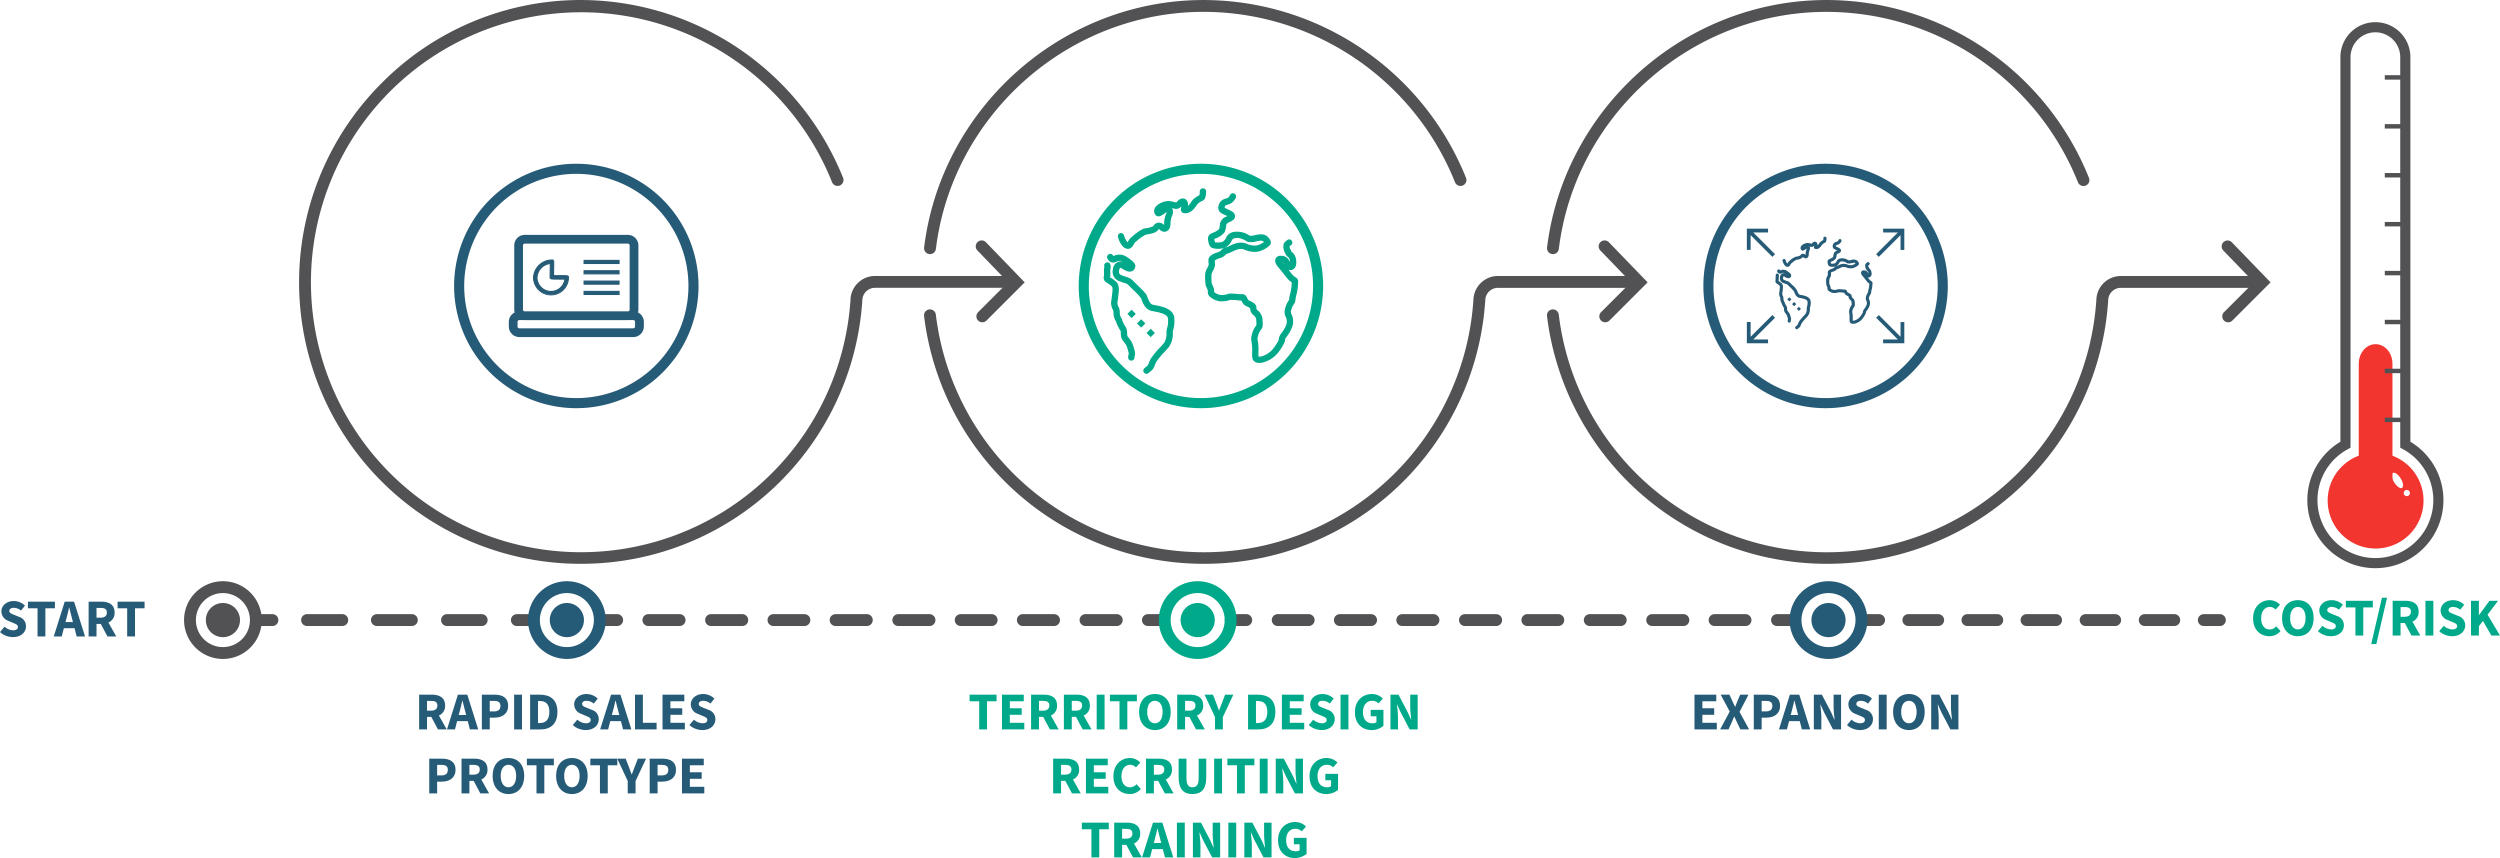 <?xml version="1.0" encoding="utf-8"?><svg id="Layer_1" data-name="Layer 1" xmlns="http://www.w3.org/2000/svg" viewBox="0 0 783.286 268.839"><defs><style>.cls-1{fill:#265b77;}.cls-2{fill:#00a989;}.cls-3{fill:#f2352f;}.cls-4{fill:#2f292b;}.cls-5{fill:#525154;}</style></defs><title>Commercialization-Pagth</title><path class="cls-1" d="M148.348,246.259l-2.088-3.925h-1.336v3.925h-2.472v-10.89h3.925c2.3,0,4.209.8,4.209,3.391a3.206,3.206,0,0,1-1.938,3.14l2.456,4.359Zm-3.424-5.879h1.253c1.286,0,1.987-.551,1.987-1.62s-.7-1.437-1.987-1.437h-1.253Z" transform="translate(-11.13 -17.72)"/><path class="cls-1" d="M157.688,243.671h-3.341l-.668,2.588h-2.5l3.424-10.89h2.94l3.424,10.89h-2.606Zm-.5-1.921-.267-1c-.3-1.086-.585-2.373-.885-3.508h-.067c-.251,1.152-.552,2.422-.852,3.508l-.267,1Z" transform="translate(-11.13 -17.72)"/><path class="cls-1" d="M162.1,235.369h3.975c2.372,0,4.259.869,4.259,3.508,0,2.555-1.954,3.691-4.259,3.691h-1.5v3.691H162.1Zm3.825,5.245c1.353,0,2-.6,2-1.737s-.7-1.554-2-1.554h-1.353v3.291Z" transform="translate(-11.13 -17.72)"/><path class="cls-1" d="M172.209,235.369h2.472v10.89h-2.472Z" transform="translate(-11.13 -17.72)"/><path class="cls-1" d="M177.221,235.369H180.3c3.34,0,5.478,1.655,5.478,5.4s-2.138,5.494-5.328,5.494h-3.224Zm2.94,8.9c1.837,0,3.09-.9,3.09-3.507s-1.253-3.408-3.09-3.408h-.468v6.915Z" transform="translate(-11.13 -17.72)"/><path class="cls-1" d="M192.007,243.2a4.337,4.337,0,0,0,2.673,1.136c1.019,0,1.52-.4,1.52-1.053,0-.684-.618-.9-1.57-1.3l-1.4-.6a3.168,3.168,0,0,1-2.205-2.974c0-1.8,1.62-3.24,3.875-3.24a5.044,5.044,0,0,1,3.508,1.436l-1.237,1.554a3.569,3.569,0,0,0-2.271-.868c-.835,0-1.386.367-1.386.985,0,.668.718.9,1.67,1.286l1.386.568a3,3,0,0,1,2.155,2.957c0,1.8-1.5,3.373-4.092,3.373a6.028,6.028,0,0,1-4.042-1.571Z" transform="translate(-11.13 -17.72)"/><path class="cls-1" d="M205.673,243.671h-3.34l-.668,2.588h-2.5l3.424-10.89h2.939l3.424,10.89h-2.606Zm-.5-1.921-.268-1c-.3-1.086-.584-2.373-.885-3.508h-.067c-.25,1.152-.551,2.422-.852,3.508l-.267,1Z" transform="translate(-11.13 -17.72)"/><path class="cls-1" d="M210.086,235.369h2.472v8.819h4.293v2.071h-6.765Z" transform="translate(-11.13 -17.72)"/><path class="cls-1" d="M218.708,235.369h6.831v2.072H221.18v2.187h3.708v2.055H221.18v2.5h4.526v2.071h-7Z" transform="translate(-11.13 -17.72)"/><path class="cls-1" d="M228.548,243.2a4.334,4.334,0,0,0,2.672,1.136c1.019,0,1.52-.4,1.52-1.053,0-.684-.618-.9-1.57-1.3l-1.4-.6a3.168,3.168,0,0,1-2.2-2.974c0-1.8,1.62-3.24,3.874-3.24a5.043,5.043,0,0,1,3.508,1.436l-1.236,1.554a3.573,3.573,0,0,0-2.272-.868c-.835,0-1.386.367-1.386.985,0,.668.719.9,1.67,1.286l1.387.568a3,3,0,0,1,2.155,2.957c0,1.8-1.5,3.373-4.093,3.373a6.028,6.028,0,0,1-4.042-1.571Z" transform="translate(-11.13 -17.72)"/><path class="cls-1" d="M145.617,255.419h3.976c2.372,0,4.259.87,4.259,3.508,0,2.555-1.954,3.691-4.259,3.691h-1.5v3.691h-2.473Zm3.826,5.245c1.352,0,2-.6,2-1.737s-.7-1.554-2-1.554H148.09v3.291Z" transform="translate(-11.13 -17.72)"/><path class="cls-1" d="M161.622,266.309l-2.088-3.925H158.2v3.925h-2.472v-10.89h3.925c2.3,0,4.209.8,4.209,3.391a3.206,3.206,0,0,1-1.938,3.14l2.456,4.359ZM158.2,260.43h1.253c1.286,0,1.987-.551,1.987-1.62s-.7-1.437-1.987-1.437H158.2Z" transform="translate(-11.13 -17.72)"/><path class="cls-1" d="M165.483,260.815c0-3.558,2.022-5.595,4.944-5.595,2.94,0,4.944,2.053,4.944,5.595,0,3.557-2,5.695-4.944,5.695C167.505,266.51,165.483,264.372,165.483,260.815Zm7.366,0c0-2.172-.935-3.474-2.422-3.474-1.469,0-2.421,1.3-2.421,3.474s.952,3.574,2.421,3.574C171.914,264.389,172.849,263,172.849,260.815Z" transform="translate(-11.13 -17.72)"/><path class="cls-1" d="M179.218,257.491h-3.007v-2.072h8.451v2.072h-2.99v8.818h-2.454Z" transform="translate(-11.13 -17.72)"/><path class="cls-1" d="M185.366,260.815c0-3.558,2.022-5.595,4.944-5.595,2.94,0,4.944,2.053,4.944,5.595,0,3.557-2,5.695-4.944,5.695C187.388,266.51,185.366,264.372,185.366,260.815Zm7.366,0c0-2.172-.935-3.474-2.422-3.474-1.469,0-2.421,1.3-2.421,3.474s.952,3.574,2.421,3.574C191.8,264.389,192.732,263,192.732,260.815Z" transform="translate(-11.13 -17.72)"/><path class="cls-1" d="M199.1,257.491h-3.007v-2.072h8.451v2.072h-2.99v8.818H199.1Z" transform="translate(-11.13 -17.72)"/><path class="cls-1" d="M207.806,262.434l-3.274-7.015h2.622l.985,2.506c.285.818.568,1.57.886,2.4h.067c.3-.835.618-1.587.918-2.4l.969-2.506h2.572l-3.291,7.015v3.875h-2.454Z" transform="translate(-11.13 -17.72)"/><path class="cls-1" d="M214.69,255.419h3.974c2.372,0,4.26.87,4.26,3.508,0,2.555-1.955,3.691-4.26,3.691h-1.5v3.691H214.69Zm3.824,5.245c1.353,0,2-.6,2-1.737s-.7-1.554-2-1.554h-1.353v3.291Z" transform="translate(-11.13 -17.72)"/><path class="cls-1" d="M224.8,255.419h6.832v2.072H227.27v2.187h3.708v2.054H227.27v2.506H231.8v2.071h-7Z" transform="translate(-11.13 -17.72)"/><path class="cls-2" d="M317.927,237.44H314.92v-2.072h8.451v2.072h-2.989v8.818h-2.455Z" transform="translate(-11.13 -17.72)"/><path class="cls-2" d="M325.061,235.368h6.832v2.072h-4.36v2.187h3.708v2.054h-3.708v2.506h4.526v2.071h-7Z" transform="translate(-11.13 -17.72)"/><path class="cls-2" d="M340.08,246.258l-2.088-3.925h-1.336v3.925h-2.471v-10.89h3.924c2.305,0,4.209.8,4.209,3.391a3.207,3.207,0,0,1-1.937,3.14l2.455,4.359Zm-3.424-5.879h1.253c1.286,0,1.987-.551,1.987-1.62s-.7-1.437-1.987-1.437h-1.253Z" transform="translate(-11.13 -17.72)"/><path class="cls-2" d="M350.355,246.258l-2.087-3.925h-1.336v3.925h-2.473v-10.89h3.925c2.306,0,4.21.8,4.21,3.391a3.206,3.206,0,0,1-1.938,3.14l2.455,4.359Zm-3.423-5.879h1.252c1.286,0,1.988-.551,1.988-1.62s-.7-1.437-1.988-1.437h-1.252Z" transform="translate(-11.13 -17.72)"/><path class="cls-2" d="M354.735,235.368h2.472v10.89h-2.472Z" transform="translate(-11.13 -17.72)"/><path class="cls-2" d="M361.885,237.44h-3.006v-2.072h8.451v2.072h-2.99v8.818h-2.455Z" transform="translate(-11.13 -17.72)"/><path class="cls-2" d="M368.035,240.762c0-3.557,2.021-5.595,4.943-5.595,2.94,0,4.944,2.055,4.944,5.595,0,3.559-2,5.7-4.944,5.7C370.056,246.459,368.035,244.321,368.035,240.762Zm7.365,0c0-2.17-.935-3.474-2.422-3.474-1.469,0-2.422,1.3-2.422,3.474,0,2.189.953,3.575,2.422,3.575C374.465,244.337,375.4,242.951,375.4,240.762Z" transform="translate(-11.13 -17.72)"/><path class="cls-2" d="M385.86,246.258l-2.088-3.925h-1.336v3.925h-2.472v-10.89h3.925c2.305,0,4.209.8,4.209,3.391a3.205,3.205,0,0,1-1.937,3.14l2.455,4.359Zm-3.424-5.879h1.253c1.286,0,1.987-.551,1.987-1.62s-.7-1.437-1.987-1.437h-1.253Z" transform="translate(-11.13 -17.72)"/><path class="cls-2" d="M391.809,242.383l-3.273-7.015h2.622l.986,2.506c.284.818.567,1.569.885,2.405h.067c.3-.836.618-1.587.918-2.405l.969-2.506h2.573l-3.291,7.015v3.875h-2.456Z" transform="translate(-11.13 -17.72)"/><path class="cls-2" d="M402.17,235.368h3.072c3.341,0,5.479,1.653,5.479,5.394s-2.138,5.5-5.327,5.5H402.17Zm2.939,8.9c1.837,0,3.09-.9,3.09-3.508s-1.253-3.406-3.09-3.406h-.468v6.914Z" transform="translate(-11.13 -17.72)"/><path class="cls-2" d="M412.762,235.368h6.831v2.072h-4.359v2.187h3.708v2.054h-3.708v2.506h4.526v2.071h-7Z" transform="translate(-11.13 -17.72)"/><path class="cls-2" d="M422.6,243.2a4.326,4.326,0,0,0,2.672,1.136c1.019,0,1.52-.4,1.52-1.052,0-.685-.618-.9-1.57-1.3l-1.4-.6a3.168,3.168,0,0,1-2.2-2.974c0-1.8,1.62-3.241,3.874-3.241A5.045,5.045,0,0,1,429,236.6l-1.236,1.554a3.57,3.57,0,0,0-2.272-.87c-.835,0-1.386.368-1.386.986,0,.669.718.9,1.67,1.286l1.386.569a3,3,0,0,1,2.155,2.955c0,1.8-1.5,3.375-4.092,3.375a6.028,6.028,0,0,1-4.042-1.571Z" transform="translate(-11.13 -17.72)"/><path class="cls-2" d="M431.141,235.368h2.472v10.89h-2.472Z" transform="translate(-11.13 -17.72)"/><path class="cls-2" d="M441,235.167a4.712,4.712,0,0,1,3.391,1.42l-1.353,1.52a2.67,2.67,0,0,0-2-.819c-1.67,0-2.873,1.321-2.873,3.508,0,2.239,1.019,3.541,3.074,3.541a1.915,1.915,0,0,0,1.152-.334v-1.871h-1.8v-2h3.992v5.01a5.766,5.766,0,0,1-3.658,1.32c-2.94,0-5.277-1.921-5.277-5.579C435.636,237.273,438.041,235.167,441,235.167Z" transform="translate(-11.13 -17.72)"/><path class="cls-2" d="M446.78,235.368H449.3l2.84,5.411,1.085,2.405h.068c-.117-1.152-.318-2.689-.318-3.974v-3.842h2.338v10.89h-2.522l-2.839-5.428-1.069-2.372h-.067c.118,1.2.317,2.656.317,3.942v3.858H446.78Z" transform="translate(-11.13 -17.72)"/><path class="cls-2" d="M347,266.308l-2.088-3.925h-1.336v3.925H341.1v-10.89h3.925c2.305,0,4.209.8,4.209,3.391a3.207,3.207,0,0,1-1.938,3.14l2.456,4.359Zm-3.424-5.879h1.253c1.286,0,1.987-.551,1.987-1.62s-.7-1.437-1.987-1.437h-1.253Z" transform="translate(-11.13 -17.72)"/><path class="cls-2" d="M351.376,255.418h6.831v2.071h-4.359v2.188h3.708v2.054h-3.708v2.506h4.526v2.071h-7Z" transform="translate(-11.13 -17.72)"/><path class="cls-2" d="M365.175,255.218a4.573,4.573,0,0,1,3.224,1.42l-1.353,1.519a2.571,2.571,0,0,0-1.837-.818c-1.52,0-2.706,1.32-2.706,3.507,0,2.238,1.053,3.542,2.639,3.542a2.672,2.672,0,0,0,2.072-.97l1.352,1.487a4.444,4.444,0,0,1-3.457,1.6c-2.823,0-5.128-1.922-5.128-5.579C359.981,257.322,362.37,255.218,365.175,255.218Z" transform="translate(-11.13 -17.72)"/><path class="cls-2" d="M376.085,266.308,374,262.383h-1.336v3.925H370.19v-10.89h3.924c2.306,0,4.21.8,4.21,3.391a3.208,3.208,0,0,1-1.938,3.14l2.455,4.359Zm-3.423-5.879h1.252c1.286,0,1.988-.551,1.988-1.62s-.7-1.437-1.988-1.437h-1.252Z" transform="translate(-11.13 -17.72)"/><path class="cls-2" d="M380.415,255.418h2.455v6.1c0,2.138.668,2.873,1.887,2.873s1.938-.735,1.938-2.873v-6.1h2.371v5.847c0,3.657-1.486,5.244-4.309,5.244s-4.342-1.587-4.342-5.244Z" transform="translate(-11.13 -17.72)"/><path class="cls-2" d="M391.542,255.418h2.472v10.89h-2.472Z" transform="translate(-11.13 -17.72)"/><path class="cls-2" d="M398.692,257.489h-3.006v-2.071h8.451v2.071h-2.989v8.819h-2.456Z" transform="translate(-11.13 -17.72)"/><path class="cls-2" d="M405.828,255.418H408.3v10.89h-2.471Z" transform="translate(-11.13 -17.72)"/><path class="cls-2" d="M410.84,255.418h2.521l2.84,5.411,1.085,2.407h.068c-.117-1.154-.318-2.69-.318-3.976v-3.842h2.338v10.89h-2.522l-2.839-5.428-1.069-2.371h-.067c.118,1.2.317,2.655.317,3.941v3.858H410.84Z" transform="translate(-11.13 -17.72)"/><path class="cls-2" d="M426.777,255.218a4.708,4.708,0,0,1,3.391,1.42l-1.352,1.519a2.672,2.672,0,0,0-2-.818c-1.67,0-2.873,1.32-2.873,3.507,0,2.238,1.019,3.542,3.074,3.542a1.916,1.916,0,0,0,1.152-.335v-1.871h-1.8v-2h3.992v5.011a5.771,5.771,0,0,1-3.658,1.319c-2.94,0-5.277-1.922-5.277-5.579C421.417,257.322,423.822,255.218,426.777,255.218Z" transform="translate(-11.13 -17.72)"/><path class="cls-2" d="M353.088,277.539h-3.006v-2.071h8.451v2.071h-2.99v8.819h-2.455Z" transform="translate(-11.13 -17.72)"/><path class="cls-2" d="M366.119,286.358l-2.088-3.925H362.7v3.925h-2.471v-10.89h3.924c2.306,0,4.209.8,4.209,3.39A3.208,3.208,0,0,1,366.42,282l2.455,4.359Zm-3.424-5.879h1.253c1.286,0,1.987-.552,1.987-1.621s-.7-1.436-1.987-1.436H362.7Z" transform="translate(-11.13 -17.72)"/><path class="cls-2" d="M375.459,283.769h-3.34l-.668,2.589h-2.5l3.424-10.89h2.939l3.424,10.89h-2.606Zm-.5-1.92-.267-1c-.3-1.085-.584-2.372-.885-3.508h-.067c-.25,1.153-.551,2.423-.852,3.508l-.267,1Z" transform="translate(-11.13 -17.72)"/><path class="cls-2" d="M379.872,275.468h2.472v10.89h-2.472Z" transform="translate(-11.13 -17.72)"/><path class="cls-2" d="M384.884,275.468h2.523l2.839,5.412,1.086,2.4h.066c-.116-1.152-.317-2.688-.317-3.975v-3.841h2.338v10.89H390.9l-2.84-5.428-1.069-2.371h-.067c.117,1.2.318,2.655.318,3.94v3.859h-2.356Z" transform="translate(-11.13 -17.72)"/><path class="cls-2" d="M395.979,275.468h2.471v10.89h-2.471Z" transform="translate(-11.13 -17.72)"/><path class="cls-2" d="M400.991,275.468h2.521l2.84,5.412,1.085,2.4h.068c-.117-1.152-.318-2.688-.318-3.975v-3.841h2.338v10.89H407l-2.839-5.428-1.069-2.371h-.067c.118,1.2.317,2.655.317,3.94v3.859h-2.354Z" transform="translate(-11.13 -17.72)"/><path class="cls-2" d="M416.928,275.267a4.709,4.709,0,0,1,3.391,1.421l-1.353,1.52a2.666,2.666,0,0,0-2-.819c-1.67,0-2.873,1.32-2.873,3.507,0,2.238,1.019,3.542,3.074,3.542a1.922,1.922,0,0,0,1.152-.335v-1.871h-1.8v-2H420.5v5.011a5.766,5.766,0,0,1-3.658,1.32c-2.94,0-5.277-1.922-5.277-5.58C411.568,277.372,413.973,275.267,416.928,275.267Z" transform="translate(-11.13 -17.72)"/><path class="cls-1" d="M542.034,235.367h6.831v2.071h-4.36v2.189h3.708v2.054h-3.708v2.5h4.527v2.071h-7Z" transform="translate(-11.13 -17.72)"/><path class="cls-1" d="M553.076,240.662l-2.839-5.3h2.756l.936,2.054c.25.5.484,1.069.8,1.755h.066c.25-.686.468-1.253.684-1.755l.869-2.054h2.622l-2.822,5.412,3.006,5.478h-2.739l-1.069-2.221c-.284-.567-.534-1.119-.818-1.787h-.067c-.267.668-.5,1.22-.752,1.787l-1.018,2.221H550.07Z" transform="translate(-11.13 -17.72)"/><path class="cls-1" d="M560.613,235.367h3.975c2.371,0,4.259.869,4.259,3.508,0,2.555-1.954,3.692-4.259,3.692h-1.5v3.69h-2.472Zm3.825,5.245c1.353,0,2-.6,2-1.737s-.7-1.553-2-1.553h-1.353v3.29Z" transform="translate(-11.13 -17.72)"/><path class="cls-1" d="M575.014,243.668h-3.34l-.669,2.589h-2.5l3.424-10.89h2.94l3.423,10.89h-2.605Zm-.5-1.92-.267-1c-.3-1.085-.585-2.371-.885-3.507h-.068c-.25,1.153-.55,2.422-.851,3.507l-.267,1Z" transform="translate(-11.13 -17.72)"/><path class="cls-1" d="M579.427,235.367h2.522l2.84,5.412,1.085,2.405h.067c-.117-1.152-.318-2.689-.318-3.975v-3.842h2.339v10.89H585.44l-2.84-5.428-1.069-2.371h-.066c.117,1.2.317,2.655.317,3.942v3.857h-2.355Z" transform="translate(-11.13 -17.72)"/><path class="cls-1" d="M591.239,243.2a4.332,4.332,0,0,0,2.672,1.136c1.018,0,1.52-.4,1.52-1.052,0-.686-.618-.9-1.571-1.3l-1.4-.6a3.165,3.165,0,0,1-2.2-2.973c0-1.8,1.621-3.24,3.875-3.24a5.043,5.043,0,0,1,3.508,1.437l-1.236,1.553a3.571,3.571,0,0,0-2.272-.869c-.835,0-1.386.368-1.386.986,0,.667.718.9,1.67,1.285l1.387.569a3,3,0,0,1,2.153,2.956c0,1.8-1.5,3.374-4.092,3.374a6.036,6.036,0,0,1-4.041-1.57Z" transform="translate(-11.13 -17.72)"/><path class="cls-1" d="M599.777,235.367h2.472v10.89h-2.472Z" transform="translate(-11.13 -17.72)"/><path class="cls-1" d="M604.272,240.762c0-3.557,2.02-5.595,4.943-5.595,2.94,0,4.944,2.055,4.944,5.595,0,3.558-2,5.7-4.944,5.7C606.292,246.458,604.272,244.32,604.272,240.762Zm7.365,0c0-2.171-.936-3.474-2.422-3.474-1.469,0-2.422,1.3-2.422,3.474,0,2.188.953,3.575,2.422,3.575C610.7,244.337,611.637,242.95,611.637,240.762Z" transform="translate(-11.13 -17.72)"/><path class="cls-1" d="M616.2,235.367h2.521l2.84,5.412,1.085,2.405h.068c-.118-1.152-.319-2.689-.319-3.975v-3.842h2.339v10.89h-2.522l-2.84-5.428-1.068-2.371h-.067c.117,1.2.317,2.655.317,3.942v3.857H616.2Z" transform="translate(-11.13 -17.72)"/><path class="cls-3" d="M760.72,171.634V131.667c0-3.377-2.364-6.115-5.28-6.115s-5.281,2.738-5.281,6.115v39.967" transform="translate(-11.13 -17.72)"/><path class="cls-3" d="M755.44,159.544a15.017,15.017,0,1,0,15.016,15.016A15.016,15.016,0,0,0,755.44,159.544Zm8.3,11.036c-.558.347-1.66-.416-2.462-1.705s-1-2.615-.444-2.962,1.659.417,2.462,1.7S764.294,170.233,763.737,170.58Zm2.049,2.394a.969.969,0,1,1,.246-1.291A.931.931,0,0,1,765.786,172.974Z" transform="translate(-11.13 -17.72)"/><path class="cls-2" d="M722.255,205.76a4.577,4.577,0,0,1,3.224,1.42l-1.353,1.52a2.569,2.569,0,0,0-1.837-.818c-1.52,0-2.706,1.319-2.706,3.506,0,2.239,1.052,3.542,2.64,3.542a2.668,2.668,0,0,0,2.07-.97l1.353,1.488a4.445,4.445,0,0,1-3.457,1.6c-2.823,0-5.127-1.921-5.127-5.579C717.062,207.865,719.45,205.76,722.255,205.76Z" transform="translate(-11.13 -17.72)"/><path class="cls-2" d="M726.134,211.356c0-3.558,2.021-5.6,4.944-5.6,2.939,0,4.944,2.054,4.944,5.6,0,3.557-2,5.695-4.944,5.695C728.155,217.051,726.134,214.913,726.134,211.356Zm7.366,0c0-2.172-.936-3.474-2.422-3.474-1.47,0-2.423,1.3-2.423,3.474,0,2.187.953,3.574,2.423,3.574C732.564,214.93,733.5,213.543,733.5,211.356Z" transform="translate(-11.13 -17.72)"/><path class="cls-2" d="M738.781,213.793a4.33,4.33,0,0,0,2.673,1.137c1.018,0,1.52-.4,1.52-1.053,0-.684-.618-.9-1.571-1.3l-1.4-.6A3.168,3.168,0,0,1,737.8,209c0-1.8,1.62-3.24,3.874-3.24a5.044,5.044,0,0,1,3.508,1.436l-1.236,1.554a3.57,3.57,0,0,0-2.272-.868c-.834,0-1.386.367-1.386.985,0,.668.719.9,1.67,1.286l1.387.568a3,3,0,0,1,2.154,2.956c0,1.8-1.5,3.374-4.092,3.374a6.024,6.024,0,0,1-4.041-1.571Z" transform="translate(-11.13 -17.72)"/><path class="cls-2" d="M749.124,208.032h-3.006V205.96h8.451v2.072h-2.991v8.818h-2.454Z" transform="translate(-11.13 -17.72)"/><path class="cls-2" d="M757.427,204.992h1.6l-3.357,14.531h-1.6Z" transform="translate(-11.13 -17.72)"/><path class="cls-2" d="M766.683,216.85l-2.089-3.925h-1.336v3.925h-2.471V205.96h3.925c2.3,0,4.208.8,4.208,3.391a3.206,3.206,0,0,1-1.938,3.14l2.456,4.359Zm-3.425-5.879h1.253c1.285,0,1.988-.551,1.988-1.62s-.7-1.437-1.988-1.437h-1.253Z" transform="translate(-11.13 -17.72)"/><path class="cls-2" d="M771.062,205.96h2.472v10.89h-2.472Z" transform="translate(-11.13 -17.72)"/><path class="cls-2" d="M776.793,213.793a4.328,4.328,0,0,0,2.672,1.137c1.018,0,1.52-.4,1.52-1.053,0-.684-.618-.9-1.571-1.3l-1.4-.6a3.168,3.168,0,0,1-2.2-2.974c0-1.8,1.621-3.24,3.875-3.24a5.042,5.042,0,0,1,3.507,1.436l-1.235,1.554a3.57,3.57,0,0,0-2.272-.868c-.835,0-1.386.367-1.386.985,0,.668.718.9,1.67,1.286l1.385.568a3,3,0,0,1,2.155,2.956c0,1.8-1.5,3.374-4.092,3.374a6.028,6.028,0,0,1-4.041-1.571Z" transform="translate(-11.13 -17.72)"/><path class="cls-2" d="M785.33,205.96H787.8v4.46h.05l3.258-4.46H793.8l-3.29,4.344,3.908,6.546H791.71l-2.639-4.592-1.27,1.67v2.922H785.33Z" transform="translate(-11.13 -17.72)"/><path class="cls-4" d="M755.375,195.2a20.779,20.779,0,0,1-10.42-38.758V35.627a10.42,10.42,0,1,1,20.839,0V156.438A20.778,20.778,0,0,1,755.375,195.2Zm0-168.6a9.038,9.038,0,0,0-9.028,9.028V157.253l-.359.2a19.39,19.39,0,1,0,18.773,0l-.359-.2V35.627A9.038,9.038,0,0,0,755.375,26.6Z" transform="translate(-11.13 -17.72)"/><rect class="cls-5" x="747.189" y="23.558" width="6.019" height="1.392"/><rect class="cls-5" x="747.189" y="38.886" width="6.019" height="1.392"/><rect class="cls-5" x="747.189" y="54.214" width="6.019" height="1.392"/><rect class="cls-5" x="747.189" y="69.543" width="6.019" height="1.392"/><rect class="cls-5" x="747.189" y="84.871" width="6.019" height="1.392"/><rect class="cls-5" x="747.189" y="100.199" width="6.019" height="1.392"/><rect class="cls-5" x="747.189" y="115.527" width="6.019" height="1.392"/><rect class="cls-5" x="747.189" y="130.855" width="6.019" height="1.392"/><path class="cls-5" d="M755.375,26.6a9.037,9.037,0,0,1,9.027,9.027V157.254l.358.2a19.389,19.389,0,1,1-18.771,0l.359-.2V35.627a9.037,9.037,0,0,1,9.027-9.027m0-.7a9.753,9.753,0,0,0-9.724,9.724V156.844a20.086,20.086,0,1,0,19.447,0V35.627a9.752,9.752,0,0,0-9.723-9.724Z" transform="translate(-11.13 -17.72)"/><path class="cls-5" d="M755.375,195.738a21.32,21.32,0,0,1-10.962-39.609V35.627a10.962,10.962,0,1,1,21.924,0v120.5a21.321,21.321,0,0,1-10.962,39.609Zm0-167.9a7.8,7.8,0,0,0-7.789,7.789V157.981l-.993.553a18.151,18.151,0,1,0,17.566,0l-1-.555V35.627A7.8,7.8,0,0,0,755.375,27.838Z" transform="translate(-11.13 -17.72)"/><path class="cls-2" d="M364.474,95.5a2.212,2.212,0,0,1-1.386-.7,6.7,6.7,0,0,1-1.509-2.987.79.79,0,0,1,1.569-.189,5.987,5.987,0,0,0,.964,1.971c.131.111.288.245.381.308l.04-.02a2.432,2.432,0,0,0,.226-.4,3.537,3.537,0,0,1,.922-1.246c.105-.084.242-.2.4-.33,1.352-1.125,2.754-2.238,3.734-2.407l.171-.029a7.478,7.478,0,0,0,2.529-.717c.069-.072.134-.149.2-.226a2,2,0,0,1,1.365-.864,2.216,2.216,0,0,1,1.629.7,1.52,1.52,0,0,0,.217.162,1.457,1.457,0,0,0,.125-.372c.01-.068.017-.213.028-.4a7.153,7.153,0,0,1,.605-2.992,1.658,1.658,0,0,0,.148-.947,1.8,1.8,0,0,0-.283.168c-1.709,1.2-2.416,1.7-3.146,1.033a1.545,1.545,0,0,1-.485-1.085,2.072,2.072,0,0,1,.654-1.505,5.424,5.424,0,0,1,3.764-1.5,7.326,7.326,0,0,1,1.742.319,5.114,5.114,0,0,0,.613.146,4.559,4.559,0,0,0,.421-.406,2.94,2.94,0,0,1,.887-.724,1.536,1.536,0,0,1,1.552.111,1.8,1.8,0,0,1,.54,1.8c-.024.176-.046.331-.065.466a2.083,2.083,0,0,0,.545-.358,4.786,4.786,0,0,0,.863-1.043,5.7,5.7,0,0,1,.682-.886,7.251,7.251,0,0,1,1.938-1.3l.024-.012a5.44,5.44,0,0,0,.147-1.319.79.79,0,0,1,.79-.789h0a.79.79,0,0,1,.79.79c0,2.2-.649,2.54-.862,2.65l-.175.089a5.9,5.9,0,0,0-1.52,1,4.381,4.381,0,0,0-.5.656,6.23,6.23,0,0,1-1.124,1.347c-1.026.923-2.438,1.124-2.967.68-.413-.343-.347-.764-.271-1.252.031-.2.077-.494.134-.92.009-.067.014-.125.016-.174-.084.079-.2.2-.285.29a3.045,3.045,0,0,1-1.031.813,2.518,2.518,0,0,1-1.566-.12c-.233-.065-.482-.133-.737-.185a2.72,2.72,0,0,1,.123,2.981,6.875,6.875,0,0,0-.387,2.281,5.575,5.575,0,0,1-.059.63,1.968,1.968,0,0,1-1.165,1.595,1.764,1.764,0,0,1-1.763-.519c-.337-.294-.481-.312-.482-.312-.024.024-.171.2-.268.311s-.176.207-.27.3c-.637.659-1.915.921-3.4,1.174l-.168.029a12.652,12.652,0,0,0-2.992,2.064c-.169.141-.314.262-.425.35a2.121,2.121,0,0,0-.5.727,2.225,2.225,0,0,1-.892,1.076A1.7,1.7,0,0,1,364.474,95.5Z" transform="translate(-11.13 -17.72)"/><path class="cls-2" d="M364.474,95.7a2.4,2.4,0,0,1-1.514-.75,6.825,6.825,0,0,1-1.577-3.115.988.988,0,0,1,1.961-.236,6.006,6.006,0,0,0,.9,1.845c.077.066.154.132.222.187.043-.078.1-.182.121-.234a3.7,3.7,0,0,1,.975-1.311c.1-.077.218-.178.36-.3l.038-.032c1.373-1.143,2.8-2.272,3.827-2.45l.172-.029a8.048,8.048,0,0,0,2.42-.659c.063-.067.125-.139.185-.211a2.206,2.206,0,0,1,1.506-.939,2.406,2.406,0,0,1,1.77.741c.007-.03.016-.063.023-.1s.009-.119.016-.228l.008-.141a7.273,7.273,0,0,1,.632-3.08,1.3,1.3,0,0,0,.131-.5c-1.74,1.223-2.535,1.777-3.376,1a1.746,1.746,0,0,1-.549-1.224,2.261,2.261,0,0,1,.709-1.648,5.588,5.588,0,0,1,3.914-1.559,7.43,7.43,0,0,1,1.785.325c.157.043.371.1.507.129.1-.089.247-.244.333-.334a3.1,3.1,0,0,1,.952-.769,1.732,1.732,0,0,1,1.75.134,1.981,1.981,0,0,1,.617,1.981l-.01.067a1.962,1.962,0,0,0,.161-.131,4.607,4.607,0,0,0,.831-1.006,5.873,5.873,0,0,1,.705-.915,7.269,7.269,0,0,1,1.937-1.315,5.779,5.779,0,0,0,.116-1.182.988.988,0,0,1,1.976,0c0,2.324-.728,2.7-.968,2.825l-.176.09a5.72,5.72,0,0,0-1.468.958,4.053,4.053,0,0,0-.473.627,6.449,6.449,0,0,1-1.158,1.385c-1.117,1-2.626,1.189-3.226.684a1.352,1.352,0,0,1-.34-1.432c.02-.131.047-.3.077-.506a2.805,2.805,0,0,1-.976.728,2.678,2.678,0,0,1-1.684-.112c-.075-.021-.149-.042-.226-.062a3.206,3.206,0,0,1-.171,2.766,6.986,6.986,0,0,0-.36,2.193,5.739,5.739,0,0,1-.063.66,2.149,2.149,0,0,1-1.3,1.74,1.949,1.949,0,0,1-1.955-.557,1.961,1.961,0,0,0-.3-.223l-.172.2c-.09.106-.181.213-.278.313-.679.7-1.989.972-3.506,1.231l-.168.029a13.151,13.151,0,0,0-2.9,2.02c-.171.143-.317.264-.428.353a1.982,1.982,0,0,0-.446.658,2.417,2.417,0,0,1-.977,1.166A1.894,1.894,0,0,1,364.474,95.7Zm-2.11-4.567a.512.512,0,0,0-.067,0,.6.6,0,0,0-.522.655,6.549,6.549,0,0,0,1.441,2.857,2.042,2.042,0,0,0,1.258.656,1.51,1.51,0,0,0,.71-.2,2.033,2.033,0,0,0,.808-.991,2.3,2.3,0,0,1,.554-.792c.109-.088.254-.207.421-.347a11.427,11.427,0,0,1,3.085-2.107l.169-.029a6.426,6.426,0,0,0,3.288-1.118c.091-.093.177-.193.261-.293.1-.119.254-.3.279-.322l.058-.058h.082c.047,0,.229.026.612.36a1.62,1.62,0,0,0,1.57.481,1.783,1.783,0,0,0,1.035-1.449,5.216,5.216,0,0,0,.054-.6,6.45,6.45,0,0,1,.415-2.371,2.522,2.522,0,0,0-.093-2.74l-.465-.463.643.13c.261.052.515.121.751.187a2.34,2.34,0,0,0,1.443.126,2.894,2.894,0,0,0,.958-.763c.1-.107.212-.222.293-.3l.357-.336-.023.489c0,.054-.008.118-.018.192-.057.424-.1.716-.134.92-.081.513-.11.814.2,1.073.4.34,1.69.242,2.709-.675A6.043,6.043,0,0,0,385.588,82a4.515,4.515,0,0,1,.52-.685,6.026,6.026,0,0,1,1.569-1.033l.179-.091c.5-.259.753-1.092.753-2.474a.593.593,0,1,0-1.185,0,5.614,5.614,0,0,1-.158,1.38l-.025.076-.071.037a7.172,7.172,0,0,0-1.911,1.279,5.361,5.361,0,0,0-.653.848,4.947,4.947,0,0,1-.9,1.09,2.254,2.254,0,0,1-.6.391l-.326.146.115-.819a1.619,1.619,0,0,0-.463-1.613,1.345,1.345,0,0,0-1.354-.087,2.794,2.794,0,0,0-.822.678,4.348,4.348,0,0,1-.449.432l-.061.044-.076-.008a5.431,5.431,0,0,1-.639-.151,7.138,7.138,0,0,0-1.7-.313,5.224,5.224,0,0,0-3.614,1.437,1.874,1.874,0,0,0-.6,1.361,1.349,1.349,0,0,0,.42.947c.584.535,1.119.2,2.888-1.041a2.07,2.07,0,0,1,.326-.195l.232-.105.044.251a1.841,1.841,0,0,1-.172,1.082,7.005,7.005,0,0,0-.577,2.9l-.009.14c-.007.125-.014.222-.021.275a1.668,1.668,0,0,1-.146.435l-.1.182-.177-.1a1.58,1.58,0,0,1-.248-.183,2.061,2.061,0,0,0-1.483-.648,1.812,1.812,0,0,0-1.23.794c-.071.084-.138.163-.207.236a6.537,6.537,0,0,1-2.639.775l-.17.029c-.933.16-2.31,1.256-3.642,2.364l-.038.031c-.145.12-.269.224-.366.3a3.359,3.359,0,0,0-.869,1.18,1.682,1.682,0,0,1-.273.458l-.082.048-.1.052-.1-.066c-.094-.063-.246-.192-.379-.3a5.959,5.959,0,0,1-1.049-2.1A.589.589,0,0,0,362.364,91.134Z" transform="translate(-11.13 -17.72)"/><path class="cls-2" d="M405.641,131.233a2.321,2.321,0,0,1-1.311-.363c-.747-.48-.712-1.662-.672-3.03.009-.3.017-.581.013-.824a13.45,13.45,0,0,0-.2-2.1l-.066-.442a3.872,3.872,0,0,1,.162-1.9,3.772,3.772,0,0,0,.12-.456,6.543,6.543,0,0,1,1.26-2.351,7.719,7.719,0,0,0,0-1.609c-.013-.187-.024-.362-.031-.513a2.406,2.406,0,0,0-.966-1.375,2.384,2.384,0,0,1-.91-1.9l-.022-.174a5.255,5.255,0,0,0-1.116-.641,6.575,6.575,0,0,1-.62-.32,2.973,2.973,0,0,1-.955-1.325c-.032-.068-.073-.156-.11-.23-.079,0-.174.006-.241.009a2.348,2.348,0,0,1-.843-.057,23.461,23.461,0,0,0-2.5-.156c-.073.01-.2.051-.362.1a7.421,7.421,0,0,1-2.93.335,5.514,5.514,0,0,1-3.221-1.588,1.844,1.844,0,0,1-.36-1.321,2.185,2.185,0,0,0-.014-.351,5.119,5.119,0,0,0-.267-.656,7.951,7.951,0,0,1-.408-1.014,18.145,18.145,0,0,1-.117-3.569,5.321,5.321,0,0,1,.66-1.7,8.371,8.371,0,0,0,.372-.807,2.9,2.9,0,0,0,0-.816c-.017-.236-.036-.5-.042-.8-.029-1.356,1.677-1.952,2.923-2.388l.129-.044a2.6,2.6,0,0,0,1.011-.7,1.915,1.915,0,0,1,.653-.489c.091-.036.213-.078.358-.128a11.991,11.991,0,0,0,1.379-.545l.161-.078c.958-.466,2.951-1.435,4.928-.7a6.383,6.383,0,0,0,3.532.587,6.851,6.851,0,0,0,2.406-1.2,2.1,2.1,0,0,0-.481-.494c-.246-.149-.55-.334-2.118.011a5.835,5.835,0,0,1-2.724.187l-.146-.076c-2.063-1.379-3.509-1.206-4.036-1.066a1.456,1.456,0,0,0-.961.657,4.567,4.567,0,0,1-2.147,2.355,7.051,7.051,0,0,1-3.675.107c-.737-.317-1.025-.776-1.233-1.966-.224-1.288-.022-1.821.868-2.281.105-.055.273-.132.477-.225a7.849,7.849,0,0,0,1.918-1.084,1.494,1.494,0,0,0,.244-.706,3.462,3.462,0,0,1,.1-.49c0-.021,0-.072.01-.13a2.873,2.873,0,0,1,1.928-2.637c.3-.14.511-.249.651-.33-.3-.165-.754-.377-1.064-.521-.4-.189-.795-.373-1.07-.528-1.018-.575-1.206-1.8-.476-3.108a2.978,2.978,0,0,1,1.848-1.152,4.158,4.158,0,0,0,.632-.233,2.772,2.772,0,0,0,.735-.973.79.79,0,0,1,1.427.679,4.124,4.124,0,0,1-1.391,1.674,5.16,5.16,0,0,1-.924.36,2.861,2.861,0,0,0-.947.414c-.044.079-.428.792-.126.963.246.14.6.3.961.471,1.332.622,2.067.964,2.1,1.675.3,1.028-.553,1.515-1.693,2.043-.947.44-.983.891-1.018,1.328a2.163,2.163,0,0,1-.072.466,1.714,1.714,0,0,0-.049.257,3.009,3.009,0,0,1-.477,1.33,6.355,6.355,0,0,1-2.6,1.672c-.173.078-.315.142-.4.188l-.1.052a3.651,3.651,0,0,0,.065.555,2.114,2.114,0,0,0,.2.747c.016.007.054.02.095.037a7.172,7.172,0,0,0,2.347-.068,3.037,3.037,0,0,0,1.438-1.647,2.97,2.97,0,0,1,1.97-1.479,6.7,6.7,0,0,1,5.172,1.182,7.4,7.4,0,0,0,1.8-.244c1.838-.4,2.569-.246,3.278.184.477.291,1.533,1.344,1.312,2.225s-2.637,2.191-3.807,2.38a7.8,7.8,0,0,1-4.335-.666c-1.343-.5-2.867.24-3.686.638l-.17.083a13.748,13.748,0,0,1-1.55.615c-.1.033-.18.061-.248.086-.048.04-.1.095-.158.155a4.166,4.166,0,0,1-1.6,1.074l-.131.045c-.47.164-1.718.6-1.873.917.015.213.033.448.048.659a3.942,3.942,0,0,1-.047,1.329,6.676,6.676,0,0,1-.487,1.113,8.13,8.13,0,0,0-.5,1.129,17.715,17.715,0,0,0,.06,2.994,6.861,6.861,0,0,0,.329.8,4.713,4.713,0,0,1,.387,1.041,3.925,3.925,0,0,1,.037.615c0,.1,0,.237.009.323a3.991,3.991,0,0,0,2.173,1.022,5.946,5.946,0,0,0,2.322-.287,3.326,3.326,0,0,1,.72-.153,19.649,19.649,0,0,1,3.038.228c.057,0,.171-.009.287-.014a1.8,1.8,0,0,1,1.333.291,2.428,2.428,0,0,1,.531.839,2.887,2.887,0,0,0,.375.663c.094.059.259.135.447.224.833.4,1.87.889,1.993,1.774l.035.281c.04.337.082.686.207.767a3.836,3.836,0,0,1,1.679,2.628c.006.141.017.3.028.478.086,1.278.111,2.154-.311,2.668a5.181,5.181,0,0,0-.964,1.675,5.438,5.438,0,0,1-.163.638,2.311,2.311,0,0,0-.111,1.213l.065.436a14.979,14.979,0,0,1,.221,2.312c0,.264,0,.573-.014.9a8.949,8.949,0,0,0,.049,1.709,2.354,2.354,0,0,0,1.234-.047,7.5,7.5,0,0,0,3.54-2.272,17.245,17.245,0,0,0,1.847-2.825l.048-.246a3.583,3.583,0,0,1,.578-1.656,11.812,11.812,0,0,0,1.8-2.992,3.635,3.635,0,0,0,.043-2.091,2.619,2.619,0,0,0-.146-.368,4.131,4.131,0,0,1-.434-1.65,7.179,7.179,0,0,1,1.136-3.249c.306-.474.309-.524.328-.8.008-.12.017-.258.039-.434.037-.3.14-.724.259-1.216a12.6,12.6,0,0,0,.414-2.249c.007-.4.044-.74.076-1.03.012-.117.028-.252.035-.355a7.987,7.987,0,0,1-1.217-.98c-.173-.183-.565-.679-1.241-1.539-.629-.8-1.411-1.792-1.765-2.183-.417-.459-1.339-1.634-.874-2.593a1.48,1.48,0,0,1,1.6-.727,2.366,2.366,0,0,1,2.292,1.41,1.153,1.153,0,0,0,.065.127,4.508,4.508,0,0,1,.321.529c.048.087.114.208.176.308a2.163,2.163,0,0,0,.031-.916,1.986,1.986,0,0,0-.791-1.561,1.474,1.474,0,0,1-.531-.668c-.021-.058-.068-.145-.121-.253a3.934,3.934,0,0,1-.564-2.594c.065-.634.819-1.167,1.135-1.39a.79.79,0,0,1,.912,1.291,3.089,3.089,0,0,0-.488.4l-.017.05c-.13.4.253,1.167.437,1.537.065.13.119.245.159.337.024.02.05.04.078.064a3.509,3.509,0,0,1,1.361,2.595c.183,1.508-.3,2.2-.74,2.516a1.466,1.466,0,0,1-1.463.155,2.381,2.381,0,0,1-.96-1.114,3.043,3.043,0,0,0-.2-.344,2.387,2.387,0,0,1-.22-.383c-.132-.274-.221-.457-.908-.516a3.423,3.423,0,0,0,.483.677c.391.431,1.159,1.406,1.835,2.267.476.6,1.014,1.288,1.145,1.426a6.927,6.927,0,0,0,1.121.869c.634.4.555,1.106.487,1.729-.027.249-.061.544-.067.884a13.234,13.234,0,0,1-.458,2.594c-.1.426-.2.828-.226,1.04-.017.139-.024.248-.031.342a2.7,2.7,0,0,1-.578,1.556,5.745,5.745,0,0,0-.882,2.391,2.8,2.8,0,0,0,.3,1.019,4.08,4.08,0,0,1,.232.616,5.246,5.246,0,0,1-.062,2.922,12.977,12.977,0,0,1-2.129,3.585,6.167,6.167,0,0,0-.215.909c-.022.116-.042.221-.06.305a16.738,16.738,0,0,1-2.126,3.423,8.876,8.876,0,0,1-4.533,2.879A6.953,6.953,0,0,1,405.641,131.233Zm-.705-11.445Zm-13.58-10.423Zm-.081-.13Zm25.016-2.987h0Zm-13.9-13.686h0Zm-6.167-7.338v0Z" transform="translate(-11.13 -17.72)"/><path class="cls-2" d="M405.641,131.43a2.506,2.506,0,0,1-1.417-.394c-.841-.54-.805-1.774-.763-3.2.009-.31.017-.582.013-.815a13.236,13.236,0,0,0-.2-2.074l-.066-.443a4.045,4.045,0,0,1,.168-1.99,3.615,3.615,0,0,0,.114-.434,6.565,6.565,0,0,1,1.274-2.406,9.2,9.2,0,0,0-.021-1.506c-.013-.193-.025-.367-.032-.516a2.221,2.221,0,0,0-.876-1.22,2.575,2.575,0,0,1-1-2.044l-.013-.1a6.672,6.672,0,0,0-1.011-.556,6.674,6.674,0,0,1-.644-.333,3.118,3.118,0,0,1-1.027-1.406c-.017-.035-.035-.075-.054-.115l-.1.006a2.567,2.567,0,0,1-.919-.067,23.513,23.513,0,0,0-2.427-.146c-.029.005-.1.028-.2.055l-.117.033a7.616,7.616,0,0,1-3.007.341,5.706,5.706,0,0,1-3.342-1.65,2.024,2.024,0,0,1-.412-1.454v-.059a1.544,1.544,0,0,0-.011-.26,6.1,6.1,0,0,0-.252-.606,8.323,8.323,0,0,1-.419-1.041,17.965,17.965,0,0,1-.124-3.642,5.438,5.438,0,0,1,.68-1.773c.081-.164.329-.661.359-.77a3,3,0,0,0-.006-.748c-.019-.257-.037-.517-.044-.809-.032-1.5,1.752-2.123,3.055-2.578l.13-.045a2.4,2.4,0,0,0,.936-.655,2.119,2.119,0,0,1,.722-.535c.089-.035.209-.076.351-.125a11.942,11.942,0,0,0,1.371-.541l.161-.078c.982-.478,3.028-1.473,5.083-.7a6.218,6.218,0,0,0,3.431.577,6.537,6.537,0,0,0,2.158-1.043,1.564,1.564,0,0,0-.3-.288c-.2-.124-.478-.294-1.972.034a5.859,5.859,0,0,1-2.841.179l-.164-.086c-2.015-1.346-3.4-1.181-3.893-1.049a1.284,1.284,0,0,0-.836.555,4.739,4.739,0,0,1-2.235,2.443,7.212,7.212,0,0,1-3.841.112c-.8-.345-1.13-.859-1.349-2.114-.241-1.38,0-1.986.97-2.491.107-.056.279-.134.487-.228A6.018,6.018,0,0,0,393,89.605a1.289,1.289,0,0,0,.212-.622,3.444,3.444,0,0,1,.106-.519l0-.089a3.05,3.05,0,0,1,2.042-2.8c.113-.052.216-.1.31-.149-.254-.126-.532-.255-.723-.344-.448-.209-.813-.382-1.084-.535-1.123-.634-1.339-1.96-.552-3.376a3.126,3.126,0,0,1,1.961-1.244,4.289,4.289,0,0,0,.6-.217,2.666,2.666,0,0,0,.653-.886.987.987,0,0,1,1.783.848,4.292,4.292,0,0,1-1.472,1.762,5.273,5.273,0,0,1-.957.375,2.837,2.837,0,0,0-.85.341c-.2.365-.232.653-.19.677.232.132.564.286.916.449,1.388.648,2.207,1.03,2.247,1.859.359,1.228-.842,1.785-1.806,2.232-.843.391-.872.749-.905,1.164a2.415,2.415,0,0,1-.08.508,1.066,1.066,0,0,0-.035.184,3.283,3.283,0,0,1-.513,1.453,6.466,6.466,0,0,1-2.681,1.744l-.05.023c-.14.064-.256.116-.334.156.008.09.024.219.056.4a3.454,3.454,0,0,0,.151.624l.03.012a7.4,7.4,0,0,0,2.188-.066,2.861,2.861,0,0,0,1.343-1.556,3.168,3.168,0,0,1,2.1-1.581,6.877,6.877,0,0,1,5.284,1.178,7.853,7.853,0,0,0,1.7-.242c1.9-.418,2.67-.248,3.422.208.448.273,1.663,1.4,1.4,2.442s-2.853,2.347-3.967,2.527a7.96,7.96,0,0,1-4.436-.676c-1.268-.471-2.74.246-3.53.631l-.171.083a13.905,13.905,0,0,1-1.572.624l-.21.073c-.022.02-.044.043-.069.068l-.053.053a4.308,4.308,0,0,1-1.677,1.12l-.131.046a5.338,5.338,0,0,0-1.736.783l.043.592a4.15,4.15,0,0,1-.053,1.393,6.768,6.768,0,0,1-.5,1.151,9.208,9.208,0,0,0-.483,1.074,18.273,18.273,0,0,0,.054,2.905,6.87,6.87,0,0,0,.318.773,4.823,4.823,0,0,1,.4,1.094,3.889,3.889,0,0,1,.04.649c0,.085,0,.165,0,.23a3.8,3.8,0,0,0,2,.919,5.767,5.767,0,0,0,2.239-.279,3.5,3.5,0,0,1,.771-.162,20.48,20.48,0,0,1,3.107.236c-.014-.006.037-.011.095-.015l.122-.008a1.983,1.983,0,0,1,1.472.34,2.511,2.511,0,0,1,.579.9,2.957,2.957,0,0,0,.324.6c.055.032.182.091.33.161l.076.035c.878.418,1.967.936,2.1,1.926l.035.284a2.2,2.2,0,0,0,.129.634,4.035,4.035,0,0,1,1.758,2.776c.007.14.017.3.028.473.09,1.325.113,2.237-.355,2.807a5.1,5.1,0,0,0-.923,1.585,5.557,5.557,0,0,1-.168.661,2.133,2.133,0,0,0-.105,1.126l.065.436a15.126,15.126,0,0,1,.224,2.338c0,.258,0,.561-.014.877a12.085,12.085,0,0,0,.021,1.577,3.29,3.29,0,0,0,1.03-.088,7.363,7.363,0,0,0,3.416-2.2,17.281,17.281,0,0,0,1.816-2.764l.044-.226a3.713,3.713,0,0,1,.622-1.748,11.781,11.781,0,0,0,1.763-2.918,3.463,3.463,0,0,0,.041-1.987,1.819,1.819,0,0,0-.1-.256l-.036-.082a4.273,4.273,0,0,1-.451-1.728,7.4,7.4,0,0,1,1.168-3.356c.279-.431.28-.457.3-.707.008-.124.017-.266.04-.447.039-.31.142-.737.261-1.232a12.33,12.33,0,0,0,.41-2.211c.007-.388.041-.718.078-1.049l.007-.068c.006-.055.012-.113.017-.166a7.856,7.856,0,0,1-1.152-.943c-.177-.186-.535-.637-1.254-1.553-.592-.751-1.4-1.78-1.756-2.172-.445-.49-1.423-1.745-.906-2.812a1.66,1.66,0,0,1,1.793-.838,2.567,2.567,0,0,1,2.456,1.521c.029.061.039.084.052.1a3.238,3.238,0,0,1,.19.292c0-.072-.012-.151-.023-.239a1.8,1.8,0,0,0-.72-1.432,1.658,1.658,0,0,1-.593-.758c-.013-.034-.04-.088-.074-.154l-.037-.074a4.106,4.106,0,0,1-.578-2.73c.068-.694.869-1.261,1.21-1.5a.988.988,0,1,1,1.143,1.612,3.412,3.412,0,0,0-.43.345l0,.009c-.1.318.281,1.092.425,1.384.058.115.107.218.146.3l.042.035a3.688,3.688,0,0,1,1.431,2.723c.195,1.6-.339,2.354-.82,2.7a1.674,1.674,0,0,1-1.6.2l.2.248.047.061c.433.549.971,1.233,1.092,1.361a6.8,6.8,0,0,0,1.083.838c.738.465.649,1.269.578,1.915a8.66,8.66,0,0,0-.065.868,13.515,13.515,0,0,1-.463,2.638c-.1.4-.2.813-.223,1.017-.017.131-.023.235-.029.325a2.9,2.9,0,0,1-.61,1.656,5.629,5.629,0,0,0-.851,2.284,2.672,2.672,0,0,0,.286.94,4.088,4.088,0,0,1,.242.647,5.427,5.427,0,0,1-.064,3.026,13.213,13.213,0,0,1-2.169,3.659c0,.012-.053.2-.169.815l-.061.31a16.222,16.222,0,0,1-2.162,3.5,9.11,9.11,0,0,1-4.657,2.954A7.024,7.024,0,0,1,405.641,131.43Zm-5.311-19.957.056.11c.038.076.079.166.112.236a2.838,2.838,0,0,0,.88,1.241,6.587,6.587,0,0,0,.6.308,4.857,4.857,0,0,1,1.177.686l.042.046.03.237a2.2,2.2,0,0,0,.822,1.763,2.542,2.542,0,0,1,1.055,1.532c.007.147.018.318.03.5a6.959,6.959,0,0,1,0,1.686l-.035.067a6.425,6.425,0,0,0-1.22,2.263,3.762,3.762,0,0,1-.118.455,3.744,3.744,0,0,0-.163,1.841l.067.442a13.544,13.544,0,0,1,.205,2.127c0,.238,0,.516-.012.806-.04,1.335-.073,2.465.58,2.884a3.061,3.061,0,0,0,2.32.208,8.634,8.634,0,0,0,4.409-2.8,15.226,15.226,0,0,0,2.09-3.346l.053-.269a4.691,4.691,0,0,1,.242-1,12.917,12.917,0,0,0,2.112-3.546,5.042,5.042,0,0,0,.06-2.816,3.831,3.831,0,0,0-.221-.587,2.943,2.943,0,0,1-.319-1.1,5.883,5.883,0,0,1,.915-2.5,2.528,2.528,0,0,0,.547-1.461c.006-.1.014-.213.031-.353.027-.227.126-.633.23-1.062a13.2,13.2,0,0,0,.453-2.552c0-.331.037-.625.063-.862.069-.634.137-1.247-.391-1.58a7.166,7.166,0,0,1-1.159-.9c-.134-.141-.633-.776-1.117-1.389l-.04-.051c-.68-.864-1.441-1.831-1.826-2.256a3.547,3.547,0,0,1-.512-.718l-.168-.319.36.031c.746.063.9.279,1.069.626a2.177,2.177,0,0,0,.2.35,2.608,2.608,0,0,1,.19.316l.028.052a2.194,2.194,0,0,0,.872,1.03,1.269,1.269,0,0,0,1.263-.136c.4-.285.83-.921.659-2.332a3.328,3.328,0,0,0-1.29-2.466l-.135-.14c-.038-.089-.092-.2-.154-.326a2.707,2.707,0,0,1-.448-1.686l.059-.123a3.333,3.333,0,0,1,.52-.429.589.589,0,0,0,.242-.384.58.58,0,0,0-.1-.442.592.592,0,0,0-.826-.143c-.3.212-1,.7-1.052,1.249a3.794,3.794,0,0,0,.544,2.486l.036.072a2.143,2.143,0,0,1,.093.2,1.3,1.3,0,0,0,.471.583,2.185,2.185,0,0,1,.862,1.692,2.326,2.326,0,0,1-.04,1l-.133.4-.223-.357c-.057-.093-.118-.2-.166-.291a4.772,4.772,0,0,0-.32-.531.864.864,0,0,1-.07-.128,2.171,2.171,0,0,0-2.142-1.33c-.89-.062-1.258.3-1.41.615-.413.851.452,1.944.843,2.375.364.4,1.178,1.437,1.773,2.193.652.829,1.059,1.345,1.23,1.524a7.728,7.728,0,0,0,1.183.953l.094.064-.007.114c-.006.085-.017.192-.028.293l-.007.069c-.036.322-.07.642-.076,1.013a12.443,12.443,0,0,1-.416,2.279c-.121.5-.222.918-.258,1.207-.021.171-.03.306-.038.422a1.461,1.461,0,0,1-.359.9,6.956,6.956,0,0,0-1.1,3.142,3.936,3.936,0,0,0,.418,1.571l.035.08a2.3,2.3,0,0,1,.122.32,3.814,3.814,0,0,1-.047,2.194,12.017,12.017,0,0,1-1.844,3.067,3.443,3.443,0,0,0-.531,1.561l-.049.248a16.785,16.785,0,0,1-1.883,2.906,7.612,7.612,0,0,1-3.664,2.348,2.439,2.439,0,0,1-1.345.034l-.088-.038-.025-.092a8.446,8.446,0,0,1-.057-1.767c.011-.337.019-.633.014-.886a14.846,14.846,0,0,0-.216-2.276l-.068-.447a2.49,2.49,0,0,1,.118-1.3,5.229,5.229,0,0,0,.157-.615,5.383,5.383,0,0,1,1.007-1.766c.375-.458.348-1.3.267-2.53-.013-.176-.024-.34-.03-.482a3.617,3.617,0,0,0-1.589-2.471c-.2-.133-.245-.492-.3-.909l-.035-.28c-.107-.777-1.09-1.244-1.879-1.619l-.078-.037c-.165-.078-.306-.146-.392-.2a2.284,2.284,0,0,1-.448-.746,2.3,2.3,0,0,0-.482-.774,1.624,1.624,0,0,0-1.187-.245l-.121.008a1.66,1.66,0,0,1-.2.007,19.177,19.177,0,0,0-3.018-.227,3.215,3.215,0,0,0-.673.145,6.121,6.121,0,0,1-2.4.293,4.213,4.213,0,0,1-2.284-1.074l-.054-.051-.008-.074c-.007-.082-.009-.208-.01-.308a3.857,3.857,0,0,0-.034-.616,4.551,4.551,0,0,0-.37-.989,7.022,7.022,0,0,1-.341-.834,17.7,17.7,0,0,1-.067-3.063,6.2,6.2,0,0,1,.512-1.184,6.849,6.849,0,0,0,.482-1.093,3.815,3.815,0,0,0,.041-1.265l-.051-.713.023-.047c.136-.278.711-.572,1.986-1.017l.13-.045a3.984,3.984,0,0,0,1.529-1.028l.048-.049c.045-.046.085-.086.123-.118l.059-.033c.07-.026.154-.055.253-.088a13.639,13.639,0,0,0,1.528-.606l.169-.082c.844-.411,2.417-1.175,3.84-.646a7.626,7.626,0,0,0,4.237.656c1.193-.193,3.461-1.494,3.646-2.233.193-.77-.8-1.749-1.224-2.008-.664-.4-1.362-.548-3.132-.16a7.494,7.494,0,0,1-1.855.249l-.053,0-.044-.029a6.52,6.52,0,0,0-5.013-1.157,2.775,2.775,0,0,0-1.844,1.376,3.2,3.2,0,0,1-1.527,1.736,7.185,7.185,0,0,1-2.487.081l-.142-.053-.056-.051a2.427,2.427,0,0,1-.243-.836,3.948,3.948,0,0,1-.069-.587v-.121l.209-.109c.083-.042.21-.1.364-.17l.049-.022a6.272,6.272,0,0,0,2.512-1.6,2.817,2.817,0,0,0,.448-1.253,1.843,1.843,0,0,1,.055-.286,2,2,0,0,0,.064-.419c.036-.452.08-1.008,1.132-1.5,1.26-.584,1.818-1,1.586-1.809-.035-.613-.637-.917-2-1.551-.389-.181-.728-.339-.974-.478-.433-.245-.109-.942.05-1.231.105-.163.371-.288,1.06-.507a4.884,4.884,0,0,0,.888-.344A3.908,3.908,0,0,0,397.95,79.5.593.593,0,0,0,396.879,79a2.96,2.96,0,0,1-.816,1.06,4.158,4.158,0,0,1-.655.244,2.851,2.851,0,0,0-1.749,1.064c-.672,1.208-.514,2.323.4,2.84.259.146.616.315,1.057.521.345.16.734.343,1.021.5l-.11.01.124,0,.04.021.306.169-.3.176c-.169.1-.393.212-.666.338a2.669,2.669,0,0,0-1.816,2.472l0,.069c0,.034,0,.061-.006.076a3.512,3.512,0,0,0-.1.49,1.69,1.69,0,0,1-.272.784,6.1,6.1,0,0,1-2,1.156c-.2.092-.367.167-.47.221-.811.42-.975.865-.764,2.072.2,1.123.446,1.531,1.116,1.818a6.89,6.89,0,0,0,3.51-.1,4.394,4.394,0,0,0,2.057-2.267,1.646,1.646,0,0,1,1.087-.76c.551-.145,2.065-.334,4.2,1.092l.129.067a5.378,5.378,0,0,0,2.59-.206c1.647-.362,1.988-.154,2.262.013a2.248,2.248,0,0,1,.539.548l.11.152-.148.117a7.007,7.007,0,0,1-2.5,1.242,6.542,6.542,0,0,1-3.632-.6c-1.9-.7-3.84.237-4.774.691l-.162.078a12.218,12.218,0,0,1-1.4.554c-.149.051-.264.091-.349.124a1.756,1.756,0,0,0-.586.445,2.807,2.807,0,0,1-1.086.75l-.13.045c-1.188.415-2.816.984-2.789,2.2.006.286.023.538.04.767a3.129,3.129,0,0,1,0,.9,7.225,7.225,0,0,1-.388.845,5.3,5.3,0,0,0-.639,1.628,17.615,17.615,0,0,0,.11,3.5,7.933,7.933,0,0,0,.391.975,4.5,4.5,0,0,1,.289.715,1.926,1.926,0,0,1,.017.33v.056a1.662,1.662,0,0,0,.306,1.186,5.289,5.289,0,0,0,3.1,1.527,7.286,7.286,0,0,0,2.853-.329l.115-.033a2.344,2.344,0,0,1,.274-.068,22.765,22.765,0,0,1,2.567.159,2.222,2.222,0,0,0,.787.052c.076,0,.17-.009.251-.01Zm12.626-11.531a3.473,3.473,0,0,0,.226.275l.166.189c-.023-.043-.045-.087-.066-.131C413.2,100.112,413.152,100.008,412.956,99.942ZM402.4,92.76l-.008-.4h.008Z" transform="translate(-11.13 -17.72)"/><path class="cls-2" d="M370.344,134.641a.79.79,0,0,1-.544-1.363,11.847,11.847,0,0,1,1.047-.877,3.921,3.921,0,0,0,.4-.852,12.013,12.013,0,0,1,.619-1.367,25.169,25.169,0,0,1,2.87-3.476c.468-.512.9-.986,1.215-1.355a5.366,5.366,0,0,0,.83-3.436A5.031,5.031,0,0,1,377,120.56a7.974,7.974,0,0,0,.281-3.038c-.134-1.625-3.045-2.16-4.609-2.447-.261-.048-.5-.092-.693-.134-1.993-.425-2.765-2.748-3.094-3.74a17.747,17.747,0,0,0-2.577-2.818c-.561-.544-1.047-1.015-1.334-1.338a2.748,2.748,0,0,0-1.534-.864c-.368-.122-.813-.27-1.377-.492a2.936,2.936,0,0,1-2.037-3.631,2.449,2.449,0,0,1,2.107-2.254,3.111,3.111,0,0,1,1.6.628,5.492,5.492,0,0,0,1.072.557l.106.03A11.936,11.936,0,0,0,363,99.587a2.313,2.313,0,0,0-2.428.056,1.619,1.619,0,0,1-1.318.014,2.055,2.055,0,0,1-1.009-1.151.79.79,0,0,1,1.489-.531.584.584,0,0,0,.168.24,3.878,3.878,0,0,1,3.956.045c2.226,1.437,2.951,2.236,2.77,3.053a1.618,1.618,0,0,1-.743,1.116,1.883,1.883,0,0,1-1.545.068,6.625,6.625,0,0,1-1.422-.717,4.1,4.1,0,0,0-.744-.4,1.012,1.012,0,0,0-.573.861c-.13.936-.206,1.481,1.047,1.975.531.209.948.348,1.3.463A4.224,4.224,0,0,1,366.157,106c.248.279.737.752,1.253,1.253,1.629,1.579,2.714,2.667,2.952,3.381.269.809.841,2.53,1.947,2.766.186.04.406.08.651.125,1.979.364,5.665,1.042,5.9,3.872a9.5,9.5,0,0,1-.327,3.57,3.708,3.708,0,0,0-.166.881,6.852,6.852,0,0,1-1.207,4.532c-.324.381-.771.87-1.253,1.4a25.764,25.764,0,0,0-2.649,3.169,10.691,10.691,0,0,0-.537,1.194,3.3,3.3,0,0,1-.948,1.548,10.736,10.736,0,0,0-.884.741A.787.787,0,0,1,370.344,134.641Z" transform="translate(-11.13 -17.72)"/><path class="cls-2" d="M370.344,134.839a.988.988,0,0,1-.68-1.705,12.242,12.242,0,0,1,1.067-.893,6.884,6.884,0,0,0,.336-.765,12.287,12.287,0,0,1,.629-1.389,25.184,25.184,0,0,1,2.9-3.515c.475-.52.9-.986,1.211-1.349a5.213,5.213,0,0,0,.782-3.308,5.117,5.117,0,0,1,.223-1.4,7.811,7.811,0,0,0,.277-2.978c-.121-1.474-2.935-1.992-4.447-2.27-.278-.051-.507-.094-.7-.134-2.1-.449-2.9-2.847-3.24-3.872a18.907,18.907,0,0,0-2.525-2.738c-.565-.546-1.052-1.018-1.346-1.349a2.567,2.567,0,0,0-1.447-.807c-.364-.121-.817-.271-1.389-.5a3.137,3.137,0,0,1-2.16-3.841,2.658,2.658,0,0,1,2.294-2.424,1.9,1.9,0,0,1,.77.15l-.006,0c-.805-.52-1.438-.26-2.24.07a1.818,1.818,0,0,1-1.48.014,2.243,2.243,0,0,1-1.114-1.267.988.988,0,0,1,1.861-.663.474.474,0,0,0,.036.071,3.986,3.986,0,0,1,4.009.116c2.311,1.492,3.058,2.345,2.856,3.262a1.807,1.807,0,0,1-.837,1.244,2.071,2.071,0,0,1-1.7.085,6.8,6.8,0,0,1-1.467-.736,6.674,6.674,0,0,0-.64-.362.983.983,0,0,0-.377.683c-.13.939-.184,1.328.924,1.765.525.206.945.346,1.283.458a4.441,4.441,0,0,1,2.3,1.37c.241.271.72.735,1.226,1.226,1.717,1.665,2.767,2.72,3.02,3.478.241.725.8,2.422,1.8,2.635.184.039.4.079.645.124,2.034.374,5.814,1.07,6.06,4.05a9.666,9.666,0,0,1-.332,3.631,3.639,3.639,0,0,0-.161.836,7.076,7.076,0,0,1-1.253,4.66c-.33.387-.78.88-1.258,1.4a25.855,25.855,0,0,0-2.622,3.13,10.647,10.647,0,0,0-.525,1.168,3.429,3.429,0,0,1-1.017,1.639,10.12,10.12,0,0,0-.863.724A.985.985,0,0,1,370.344,134.839ZM362.169,100h-.029a2.26,2.26,0,0,0-1.916,2.083,2.735,2.735,0,0,0,1.914,3.42c.561.221,1.007.369,1.366.488a2.922,2.922,0,0,1,1.619.92c.284.321.767.788,1.325,1.328a16.123,16.123,0,0,1,2.623,2.889c.322.968,1.069,3.217,2.95,3.618.19.04.416.082.666.128,1.639.3,4.646.854,4.792,2.63a8.159,8.159,0,0,1-.284,3.1,4.8,4.8,0,0,0-.213,1.308,5.529,5.529,0,0,1-.877,3.564c-.312.366-.741.836-1.205,1.343a25.271,25.271,0,0,0-2.857,3.455,11.729,11.729,0,0,0-.608,1.344,3.1,3.1,0,0,1-.456.927,11.744,11.744,0,0,0-1.035.865.6.6,0,0,0-.03.846.6.6,0,0,0,.837.022,10.043,10.043,0,0,1,.905-.758,3.169,3.169,0,0,0,.879-1.461,10.643,10.643,0,0,1,.548-1.216,25.745,25.745,0,0,1,2.675-3.206c.477-.521.925-1.012,1.25-1.393a6.642,6.642,0,0,0,1.159-4.4,3.857,3.857,0,0,1,.173-.931,9.335,9.335,0,0,0,.322-3.5c-.222-2.68-3.809-3.34-5.736-3.694-.249-.046-.471-.087-.658-.126-1.217-.26-1.809-2.042-2.093-2.9-.223-.669-1.343-1.79-2.9-3.3-.53-.514-1.014-.982-1.264-1.264a4.03,4.03,0,0,0-2.131-1.258c-.344-.114-.77-.255-1.305-.466-1.4-.551-1.3-1.236-1.171-2.184a1.16,1.16,0,0,1,.753-1.033l.025,0,.025,0a3.291,3.291,0,0,1,.805.42,6.534,6.534,0,0,0,1.386.7,1.69,1.69,0,0,0,1.387-.05,1.431,1.431,0,0,0,.649-.988c.157-.709-.571-1.48-2.685-2.844a3.691,3.691,0,0,0-3.773-.029l-.082.035-.081-.04a.734.734,0,0,1-.264-.347.593.593,0,0,0-1.118.4,1.871,1.871,0,0,0,.9,1.036,1.429,1.429,0,0,0,1.162-.017,2.494,2.494,0,0,1,2.611-.038,12.087,12.087,0,0,1,1.952,1.458l.5.5-.684-.171c-.034-.008-.074-.019-.118-.033a5.528,5.528,0,0,1-1.115-.577A3.017,3.017,0,0,0,362.169,100Z" transform="translate(-11.13 -17.72)"/><path class="cls-2" d="M365.593,130.516h0a.79.79,0,0,1-.788-.789,4.3,4.3,0,0,1,.183-1.2,10.841,10.841,0,0,0-.684-2.428l-.03-.085a6.962,6.962,0,0,0-.973-1.453,6.585,6.585,0,0,1-.481-.659,4.461,4.461,0,0,1-.331-1.827c-.01-.165-.018-.32-.031-.451-.027-.308-.046-.336-.352-.8l-.148-.223a12.317,12.317,0,0,1-.994-2.249,5.122,5.122,0,0,1-.779-2.715,1.9,1.9,0,0,0-.256-1.1,3.279,3.279,0,0,1-.39-1.156A3.569,3.569,0,0,1,359.51,112c.021-.128.047-.3.078-.537l.044-.34c.111-.858.215-1.667.237-2.3.038-1.1-.094-1.353-.121-1.392a9,9,0,0,0-1.779-1.314,1.571,1.571,0,0,1-.788-1.835,4.287,4.287,0,0,0,.05-.711l-.011-.457a5.951,5.951,0,0,1,.074-1.462,2.625,2.625,0,0,0,.048-.419.819.819,0,0,1,.444-1.051.754.754,0,0,1,1,.429l-.739.278.757-.234a2.012,2.012,0,0,1,.049,1.246,4.513,4.513,0,0,0-.054,1.168l.012.464a5.831,5.831,0,0,1-.065.959c-.01.074-.022.167-.028.233l.034.02a9.871,9.871,0,0,1,2.24,1.712,3.821,3.821,0,0,1,.455,2.421c-.024.709-.133,1.555-.249,2.45l-.043.338c-.034.264-.063.445-.085.584a2.238,2.238,0,0,0,.032.933,1.767,1.767,0,0,0,.23.648,3.407,3.407,0,0,1,.429,1.848,3.507,3.507,0,0,0,.557,1.874l.107.21a11.632,11.632,0,0,0,.852,1.985l.142.215a2.777,2.777,0,0,1,.61,1.53c.013.145.023.317.034.5a6.009,6.009,0,0,0,.133,1.149c.051.087.186.251.345.452a7.61,7.61,0,0,1,1.223,1.914l.029.084c.713,2.062.884,2.891.7,3.412a2.674,2.674,0,0,0-.112.732A.792.792,0,0,1,365.593,130.516Z" transform="translate(-11.13 -17.72)"/><path class="cls-2" d="M365.593,130.713h0a.988.988,0,0,1-.985-.986,4.553,4.553,0,0,1,.181-1.226,11.625,11.625,0,0,0-.672-2.334l-.03-.085a7.031,7.031,0,0,0-.941-1.4,6.514,6.514,0,0,1-.5-.683,4.541,4.541,0,0,1-.357-1.913l0-.074c-.009-.135-.016-.261-.026-.37-.023-.259-.023-.259-.321-.708l-.148-.224a12.472,12.472,0,0,1-1.015-2.294,5.155,5.155,0,0,1-.791-2.783,1.713,1.713,0,0,0-.234-1,3.473,3.473,0,0,1-.41-1.22,3.764,3.764,0,0,1-.026-1.449c.021-.128.047-.292.078-.532l.044-.34c.105-.811.213-1.65.236-2.284a3.091,3.091,0,0,0-.09-1.278,9.111,9.111,0,0,0-1.711-1.249,1.761,1.761,0,0,1-.887-2.033,3.95,3.95,0,0,0,.05-.68l-.012-.457a6.2,6.2,0,0,1,.077-1.5c.034-.218.043-.316.045-.355a1.017,1.017,0,0,1,.573-1.269.949.949,0,0,1,1.2.418l.006,0,.033.083.019.046.016.04c.017.046.034.09.048.134l0,.01a2.374,2.374,0,0,1,.009,1.206,4.284,4.284,0,0,0-.053,1.131l.013.465a6.078,6.078,0,0,1-.067.991c0,.031-.009.065-.013.1a9.723,9.723,0,0,1,2.218,1.716,3.966,3.966,0,0,1,.5,2.55c-.024.716-.134,1.563-.25,2.46l-.044.346c-.035.267-.063.45-.086.591a2.119,2.119,0,0,0,.033.874,1.575,1.575,0,0,0,.209.584,3.624,3.624,0,0,1,.452,1.943,3.3,3.3,0,0,0,.52,1.755l.122.236a11.829,11.829,0,0,0,.841,1.966l.142.214a2.968,2.968,0,0,1,.642,1.621c.013.144.023.315.034.5a5.569,5.569,0,0,0,.118,1.092c.027.044.113.151.22.286l.1.123a7.725,7.725,0,0,1,1.255,1.972l.029.083c.739,2.138.9,2.965.7,3.542a2.434,2.434,0,0,0-.1.668A.992.992,0,0,1,365.593,130.713Zm-7.5-30.4a.658.658,0,0,0-.234.044.617.617,0,0,0-.329.8l.012.054a2.787,2.787,0,0,1-.05.466,5.772,5.772,0,0,0-.072,1.422l.012.461a4.634,4.634,0,0,1-.052.743,1.37,1.37,0,0,0,.69,1.636A9.13,9.13,0,0,1,359.9,107.3a3.252,3.252,0,0,1,.164,1.522c-.023.652-.133,1.5-.239,2.321l-.044.34c-.032.245-.058.414-.079.543a3.394,3.394,0,0,0,.027,1.334,3.117,3.117,0,0,0,.37,1.093,2.074,2.074,0,0,1,.277,1.192,4.937,4.937,0,0,0,.749,2.6,13.07,13.07,0,0,0,.993,2.248l.147.222c.312.472.352.533.384.891.011.112.019.243.027.383l.005.074a4.33,4.33,0,0,0,.3,1.74,6.01,6.01,0,0,0,.447.612,7.144,7.144,0,0,1,1.021,1.534l.031.084a11.553,11.553,0,0,1,.694,2.493l-.01.061a4.1,4.1,0,0,0-.172,1.136.593.593,0,0,0,.591.591l0,.2v-.2a.594.594,0,0,0,.592-.591,2.79,2.79,0,0,1,.124-.8c.163-.465-.014-1.294-.7-3.281l-.029-.084a7.441,7.441,0,0,0-1.192-1.857l-.1-.121a3.9,3.9,0,0,1-.263-.353,4.767,4.767,0,0,1-.161-1.237c-.011-.188-.02-.355-.033-.5a2.587,2.587,0,0,0-.575-1.434l-.145-.22a12.3,12.3,0,0,1-.874-2.03l-.1-.183h0a3.676,3.676,0,0,1-.578-1.968,3.232,3.232,0,0,0-.408-1.754,1.936,1.936,0,0,1-.25-.712,2.4,2.4,0,0,1-.031-.989c.022-.139.051-.318.084-.579L361,111.3c.116-.9.225-1.734.248-2.431a3.682,3.682,0,0,0-.413-2.293,9.8,9.8,0,0,0-2.183-1.663l-.142-.091.01-.117c0-.069.018-.165.028-.242a5.469,5.469,0,0,0,.063-.928l-.012-.464a4.7,4.7,0,0,1,.057-1.2,2.169,2.169,0,0,0,.023-.97l-.576.178-.127-.374.522-.2A.536.536,0,0,0,358.09,100.315Z" transform="translate(-11.13 -17.72)"/><path class="cls-2" d="M387.4,72.188a35.129,35.129,0,1,1-35.128,35.129A35.169,35.169,0,0,1,387.4,72.188m0-3.161a38.29,38.29,0,1,0,38.29,38.29,38.29,38.29,0,0,0-38.29-38.29Z" transform="translate(-11.13 -17.72)"/><rect class="cls-2" x="370.738" y="121.124" width="1.85" height="1.85" transform="translate(537.037 453.436) rotate(-135)"/><rect class="cls-2" x="367.746" y="118.131" width="1.85" height="1.85" transform="translate(534.045 446.212) rotate(-135)"/><rect class="cls-2" x="364.753" y="115.139" width="1.85" height="1.85" transform="translate(531.053 438.988) rotate(-135)"/><path class="cls-1" d="M191.7,72.188a35.129,35.129,0,1,1-35.129,35.129A35.168,35.168,0,0,1,191.7,72.188m0-3.161a38.29,38.29,0,1,0,38.289,38.29A38.29,38.29,0,0,0,191.7,69.027Z" transform="translate(-11.13 -17.72)"/><path class="cls-1" d="M211.009,115.616a3.261,3.261,0,0,0,.141-.9V94.611a3.306,3.306,0,0,0-3.3-3.3h-32.3a3.307,3.307,0,0,0-3.3,3.3v20.106a3.255,3.255,0,0,0,.14.9,3.3,3.3,0,0,0-1.84,2.946v1.462a3.306,3.306,0,0,0,3.3,3.3h35.705a3.305,3.305,0,0,0,3.3-3.3v-1.462A3.294,3.294,0,0,0,211.009,115.616Zm-2.6-.9a.553.553,0,0,1-.481.543H175.465a.553.553,0,0,1-.48-.543V94.611a.56.56,0,0,1,.559-.56h32.3a.56.56,0,0,1,.559.56Zm-35.122,3.845a.559.559,0,0,1,.558-.559h1.544c.053,0,.1.016.157.016h32.3c.054,0,.1-.013.156-.016h1.544a.56.56,0,0,1,.559.559v1.462a.56.56,0,0,1-.559.559H173.843a.559.559,0,0,1-.558-.559Z" transform="translate(-11.13 -17.72)"/><path class="cls-1" d="M183.764,110.1a5.462,5.462,0,0,1-5.456-5.457,5.773,5.773,0,0,1,5.779-5.457h.222l.156.158c.161.165.161.165.134,1.6-.017.909-.04,2.16-.047,3.142.658.023,1.95.019,2.721.018,1.623,0,1.622,0,1.793.166l.155.155v.221A5.463,5.463,0,0,1,183.764,110.1Zm-.211-9.825a4.662,4.662,0,0,0-4.187,4.368,4.4,4.4,0,0,0,8.767.515c-.254,0-.565,0-.858,0-3.393.007-3.418-.018-3.625-.224l-.156-.156,0-.224c0-1.028.029-2.566.049-3.634C183.546,100.681,183.55,100.461,183.553,100.279Z" transform="translate(-11.13 -17.72)"/><path class="cls-1" d="M183.764,110.278a5.638,5.638,0,0,1-5.63-5.631,5.951,5.951,0,0,1,5.953-5.631h.3l.207.211c.212.217.212.217.185,1.722-.017.856-.038,2.016-.047,2.969.641.016,1.68.013,2.391.013h.155c1.69,0,1.694,0,1.915.216l.207.207v.292A5.638,5.638,0,0,1,183.764,110.278Zm.323-10.914a5.594,5.594,0,0,0-5.6,5.283,5.283,5.283,0,1,0,10.565,0V104.5l-.1-.1c-.115-.115-.122-.119-1.67-.115h-.154c-.776,0-1.953,0-2.573-.017l-.169-.006v-.17c.007-.983.03-2.235.048-3.144.025-1.36.023-1.362-.085-1.472l-.1-.106Zm-.323,9.855a4.577,4.577,0,0,1-4.572-4.572,4.848,4.848,0,0,1,4.341-4.541l.2-.023-.014.845c-.017.9-.049,2.562-.049,3.631l0,.151.1.106c.155.154.275.181,3.5.173h.175c.237,0,.48,0,.683,0l.2,0-.024.193A4.57,4.57,0,0,1,183.764,109.219Zm-.389-8.74a4.48,4.48,0,0,0-3.835,4.168,4.225,4.225,0,0,0,8.393.689c-.158,0-.319,0-.483,0h-.174c-3.473,0-3.488-.015-3.749-.275l-.206-.206,0-.295c0-1.074.032-2.743.049-3.639Z" transform="translate(-11.13 -17.72)"/><rect class="cls-1" x="183" y="81.589" width="10.954" height="0.965"/><path class="cls-1" d="M205.258,100.448h-11.3V99.135h11.3ZM194.3,100.1H204.91v-.617H194.3Z" transform="translate(-11.13 -17.72)"/><rect class="cls-1" x="183" y="84.826" width="10.954" height="0.965"/><path class="cls-1" d="M205.258,103.685h-11.3v-1.313h11.3Zm-10.954-.348H204.91v-.617H194.3Z" transform="translate(-11.13 -17.72)"/><rect class="cls-1" x="183" y="88.063" width="10.954" height="0.965"/><path class="cls-1" d="M205.258,106.921h-11.3v-1.312h11.3Zm-10.954-.348H204.91v-.616H194.3Z" transform="translate(-11.13 -17.72)"/><rect class="cls-1" x="183" y="91.3" width="10.954" height="0.965"/><path class="cls-1" d="M205.258,110.158h-11.3v-1.313h11.3ZM194.3,109.81H204.91v-.617H194.3Z" transform="translate(-11.13 -17.72)"/><path class="cls-1" d="M583.111,72.188a35.129,35.129,0,1,1-35.129,35.129,35.169,35.169,0,0,1,35.129-35.129m0-3.161a38.29,38.29,0,1,0,38.29,38.29,38.29,38.29,0,0,0-38.29-38.29Z" transform="translate(-11.13 -17.72)"/><path class="cls-1" d="M582.914,91.865a.494.494,0,0,0-.493.493,2.87,2.87,0,0,1-.058.59,3.623,3.623,0,0,0-.967.657,2.883,2.883,0,0,0-.352.457,2.3,2.3,0,0,1-.415.5c-.026.023-.053.045-.08.065l0-.033a.987.987,0,0,0-.308-.989.864.864,0,0,0-.873-.067,1.539,1.539,0,0,0-.476.384c-.043.045-.116.122-.166.167-.068-.014-.175-.043-.253-.065a3.737,3.737,0,0,0-.892-.162,2.789,2.789,0,0,0-1.954.779,1.127,1.127,0,0,0-.353.822.864.864,0,0,0,.274.611c.42.386.816.11,1.685-.5a.641.641,0,0,1-.065.251,3.65,3.65,0,0,0-.316,1.539l0,.07c0,.055,0,.1-.008.114s-.008.034-.011.049a1.2,1.2,0,0,0-.884-.37,1.1,1.1,0,0,0-.752.469c-.03.036-.061.072-.092.105a4,4,0,0,1-1.209.329l-.085.015a5.446,5.446,0,0,0-1.911,1.223l-.019.016c-.071.059-.132.11-.18.148a1.837,1.837,0,0,0-.487.655c-.013.025-.039.077-.06.116-.034-.027-.073-.06-.111-.093a3.029,3.029,0,0,1-.448-.921.493.493,0,0,0-.979.118,3.411,3.411,0,0,0,.788,1.555,1.2,1.2,0,0,0,.756.375.939.939,0,0,0,.447-.125,1.206,1.206,0,0,0,.488-.582.977.977,0,0,1,.223-.328c.055-.044.128-.105.213-.176a6.572,6.572,0,0,1,1.447-1.009l.084-.014a3.325,3.325,0,0,0,1.751-.615c.048-.05.094-.1.139-.156l.085-.1a1.041,1.041,0,0,1,.149.111.973.973,0,0,0,.976.279,1.074,1.074,0,0,0,.647-.869,2.7,2.7,0,0,0,.032-.33,3.494,3.494,0,0,1,.179-1.094,1.6,1.6,0,0,0,.086-1.382l.113.031a1.329,1.329,0,0,0,.841.056,1.4,1.4,0,0,0,.487-.363c-.015.1-.028.187-.038.252a.678.678,0,0,0,.169.716,1.414,1.414,0,0,0,1.611-.342,3.21,3.21,0,0,0,.578-.691,2.094,2.094,0,0,1,.236-.314,2.881,2.881,0,0,1,.733-.478l.088-.045c.12-.062.483-.25.483-1.411A.494.494,0,0,0,582.914,91.865Z" transform="translate(-11.13 -17.72)"/><path class="cls-1" d="M597.506,105.853a3.318,3.318,0,0,1-.541-.419c-.06-.063-.329-.405-.545-.679l-.024-.03-.1-.124a.835.835,0,0,0,.8-.1,1.323,1.323,0,0,0,.409-1.348,1.841,1.841,0,0,0-.714-1.36l-.021-.017c-.019-.043-.044-.094-.073-.152-.072-.146-.264-.532-.212-.691v0a1.6,1.6,0,0,1,.215-.173.493.493,0,1,0-.57-.8c-.171.121-.571.4-.6.75a2.054,2.054,0,0,0,.289,1.364l.019.036c.016.033.03.06.036.077a.835.835,0,0,0,.3.379.9.9,0,0,1,.36.715c0,.043.009.083.011.119a1.485,1.485,0,0,0-.1-.146c-.006-.01-.011-.022-.025-.052a1.284,1.284,0,0,0-1.227-.76.828.828,0,0,0-.895.419c-.258.532.23,1.159.452,1.4.177.2.582.709.877,1.084.359.457.538.683.626.776a3.932,3.932,0,0,0,.575.47c0,.027,0,.056-.008.083l0,.034c-.018.166-.035.33-.038.524a6.325,6.325,0,0,1-.2,1.1,6.164,6.164,0,0,0-.13.615c-.012.091-.017.161-.02.223-.009.125-.01.138-.149.353a3.706,3.706,0,0,0-.583,1.676,2.134,2.134,0,0,0,.225.863l.018.041a.794.794,0,0,1,.05.128,1.726,1.726,0,0,1-.02.991,5.892,5.892,0,0,1-.881,1.458,1.85,1.85,0,0,0-.31.872l-.022.113a8.609,8.609,0,0,1-.907,1.38,3.677,3.677,0,0,1-1.706,1.1,1.655,1.655,0,0,1-.514.044,6.038,6.038,0,0,1-.01-.788c0-.158.009-.309.007-.438a7.53,7.53,0,0,0-.112-1.167l-.033-.218a1.067,1.067,0,0,1,.053-.562,2.9,2.9,0,0,0,.084-.33,2.515,2.515,0,0,1,.461-.791c.233-.285.222-.74.177-1.4,0-.086-.011-.166-.014-.236a2.014,2.014,0,0,0-.878-1.386,1.08,1.08,0,0,1-.064-.317l-.018-.141c-.068-.5-.612-.753-1.05-.962l-.038-.018c-.074-.035-.138-.064-.165-.08a1.541,1.541,0,0,1-.162-.3,1.261,1.261,0,0,0-.289-.45.982.982,0,0,0-.735-.169l-.06,0c-.03,0-.055,0-.048.008a10.149,10.149,0,0,0-1.551-.118,1.757,1.757,0,0,0-.386.081,2.871,2.871,0,0,1-1.117.139,1.9,1.9,0,0,1-1-.458c0-.033,0-.073,0-.116a1.945,1.945,0,0,0-.02-.324,2.435,2.435,0,0,0-.2-.546,3.356,3.356,0,0,1-.159-.386,9.164,9.164,0,0,1-.027-1.45,4.671,4.671,0,0,1,.241-.536,3.4,3.4,0,0,0,.251-.575,2.084,2.084,0,0,0,.026-.7l-.021-.3a2.6,2.6,0,0,1,.866-.391l.066-.023a2.152,2.152,0,0,0,.837-.559l.026-.027.035-.034.105-.036a6.99,6.99,0,0,0,.785-.312l.085-.041a2.389,2.389,0,0,1,1.763-.315,3.973,3.973,0,0,0,2.214.337c.557-.09,1.852-.745,1.981-1.262s-.476-1.083-.7-1.219a2.058,2.058,0,0,0-1.709-.1,3.951,3.951,0,0,1-.847.12,3.435,3.435,0,0,0-2.638-.588,1.579,1.579,0,0,0-1.047.79,1.437,1.437,0,0,1-.671.777,3.752,3.752,0,0,1-1.092.033l-.015-.006a1.762,1.762,0,0,1-.075-.312c-.016-.092-.024-.157-.029-.2l.167-.077.025-.012a3.219,3.219,0,0,0,1.339-.871,1.635,1.635,0,0,0,.256-.725.5.5,0,0,1,.018-.092,1.261,1.261,0,0,0,.04-.253c.016-.208.03-.386.451-.582.482-.223,1.081-.5.9-1.114-.02-.414-.429-.605-1.122-.928-.175-.082-.341-.159-.457-.225-.021-.012,0-.155.095-.338a1.412,1.412,0,0,1,.424-.17,2.594,2.594,0,0,0,.478-.187,2.149,2.149,0,0,0,.735-.88.493.493,0,0,0-.891-.423,1.314,1.314,0,0,1-.326.442,2.024,2.024,0,0,1-.3.108,1.564,1.564,0,0,0-.979.622c-.393.707-.285,1.369.275,1.685.136.077.318.163.542.267.1.045.234.109.361.172-.047.024-.1.049-.155.075a1.522,1.522,0,0,0-1.02,1.4v.044a1.78,1.78,0,0,0-.053.259.655.655,0,0,1-.105.311,3.007,3.007,0,0,1-.917.507c-.1.047-.19.087-.244.114-.487.253-.6.555-.484,1.244.109.627.273.883.674,1.055a3.6,3.6,0,0,0,1.918-.055,2.373,2.373,0,0,0,1.115-1.22.644.644,0,0,1,.417-.277,2.433,2.433,0,0,1,1.944.524l.082.042a2.917,2.917,0,0,0,1.418-.089c.747-.164.884-.079.985-.017a.769.769,0,0,1,.152.144,3.272,3.272,0,0,1-1.077.521,3.1,3.1,0,0,1-1.713-.289,3.251,3.251,0,0,0-2.538.353l-.081.038a6.016,6.016,0,0,1-.684.271c-.071.024-.131.045-.175.062a1.053,1.053,0,0,0-.361.267,1.194,1.194,0,0,1-.467.327l-.065.023c-.651.227-1.542.538-1.525,1.287,0,.146.012.275.021.4a1.49,1.49,0,0,1,0,.373c-.015.055-.138.3-.179.385a2.706,2.706,0,0,0-.339.885,8.842,8.842,0,0,0,.062,1.818,4.062,4.062,0,0,0,.209.52,3.2,3.2,0,0,1,.126.3.889.889,0,0,1,0,.13v.029a1.012,1.012,0,0,0,.206.726,2.853,2.853,0,0,0,1.669.824,3.828,3.828,0,0,0,1.5-.17l.058-.017c.048-.014.086-.025.1-.027a11.6,11.6,0,0,1,1.212.073,1.291,1.291,0,0,0,.459.033l.051,0,.027.058a1.559,1.559,0,0,0,.513.7c.071.045.18.1.321.166a3.277,3.277,0,0,1,.5.277l.007.051a1.284,1.284,0,0,0,.5,1.021,1.106,1.106,0,0,1,.437.609c0,.075.01.162.016.258a4.644,4.644,0,0,1,.011.752,3.272,3.272,0,0,0-.636,1.2,2.048,2.048,0,0,1-.057.217,2.024,2.024,0,0,0-.084.994l.033.221a6.665,6.665,0,0,1,.1,1.035c0,.117,0,.252-.006.407-.021.713-.039,1.329.381,1.6a1.254,1.254,0,0,0,.707.2,3.507,3.507,0,0,0,.591-.065,4.551,4.551,0,0,0,2.325-1.475,8.079,8.079,0,0,0,1.079-1.748l.031-.155c.058-.308.085-.4.084-.407a6.591,6.591,0,0,0,1.083-1.827,2.706,2.706,0,0,0,.032-1.511,2.157,2.157,0,0,0-.12-.323,1.331,1.331,0,0,1-.143-.469,2.8,2.8,0,0,1,.425-1.14,1.451,1.451,0,0,0,.3-.827c0-.045.006-.1.014-.162.013-.1.063-.309.112-.509a6.711,6.711,0,0,0,.231-1.317,4.163,4.163,0,0,1,.033-.433C597.83,106.487,597.874,106.085,597.506,105.853Zm-1.977-2.232.033.066c-.03-.036-.058-.067-.083-.095a1.631,1.631,0,0,1-.112-.137C595.465,103.488,595.49,103.54,595.529,103.621Z" transform="translate(-11.13 -17.72)"/><path class="cls-1" d="M575.414,110.137c-.121-.022-.23-.042-.322-.061-.5-.107-.778-.954-.9-1.316a6.465,6.465,0,0,0-1.507-1.737c-.253-.245-.492-.476-.612-.612a2.224,2.224,0,0,0-1.15-.684c-.169-.056-.379-.126-.641-.229-.553-.218-.526-.412-.461-.881a.486.486,0,0,1,.188-.341,3.529,3.529,0,0,1,.32.181,3.363,3.363,0,0,0,.732.367,1.03,1.03,0,0,0,.85-.042.9.9,0,0,0,.418-.621c.1-.458-.272-.884-1.426-1.629a1.99,1.99,0,0,0-2-.058.146.146,0,0,1-.018-.035.494.494,0,0,0-.93.331,1.121,1.121,0,0,0,.557.633.912.912,0,0,0,.739-.007c.4-.165.716-.3,1.118-.035l0,0a.932.932,0,0,0-.385-.075,1.326,1.326,0,0,0-1.145,1.21,1.566,1.566,0,0,0,1.079,1.918c.285.113.511.187.693.248a1.274,1.274,0,0,1,.722.4c.147.165.39.4.672.673a9.4,9.4,0,0,1,1.261,1.367c.17.512.568,1.71,1.618,1.933.1.021.211.042.349.068.755.138,2.16.4,2.221,1.133a3.918,3.918,0,0,1-.138,1.487,2.531,2.531,0,0,0-.112.7,2.6,2.6,0,0,1-.39,1.652c-.155.181-.368.414-.605.673a12.548,12.548,0,0,0-1.446,1.755,5.956,5.956,0,0,0-.314.694,3.4,3.4,0,0,1-.168.381,6.162,6.162,0,0,0-.533.447.493.493,0,1,0,.679.715,5.1,5.1,0,0,1,.431-.362,1.708,1.708,0,0,0,.508-.818,5.162,5.162,0,0,1,.262-.583,12.856,12.856,0,0,1,1.309-1.563c.239-.261.464-.507.628-.7a3.535,3.535,0,0,0,.626-2.327,1.815,1.815,0,0,1,.08-.418,4.8,4.8,0,0,0,.166-1.812C578.317,110.672,576.43,110.324,575.414,110.137Z" transform="translate(-11.13 -17.72)"/><path class="cls-1" d="M571.9,116.184a3.881,3.881,0,0,0-.627-.984l-.049-.062c-.053-.067-.1-.121-.11-.142a2.829,2.829,0,0,1-.059-.546c0-.091-.01-.176-.017-.248a1.485,1.485,0,0,0-.32-.809l-.071-.107a5.944,5.944,0,0,1-.42-.982l-.061-.117a1.653,1.653,0,0,1-.259-.877,1.818,1.818,0,0,0-.226-.97.793.793,0,0,1-.105-.291,1.065,1.065,0,0,1-.016-.437c.011-.07.026-.161.043-.3l.022-.173c.058-.448.113-.87.125-1.228a1.98,1.98,0,0,0-.249-1.273,4.882,4.882,0,0,0-1.107-.857l.006-.05a3.038,3.038,0,0,0,.033-.5l-.006-.232a2.155,2.155,0,0,1,.026-.564,1.184,1.184,0,0,0,0-.6l0-.006c-.007-.021-.015-.044-.024-.066l-.008-.021-.009-.022-.017-.042h0a.475.475,0,0,0-.6-.209.508.508,0,0,0-.286.634,1.722,1.722,0,0,1-.023.177,3.144,3.144,0,0,0-.038.748l.006.228a2.026,2.026,0,0,1-.025.34.88.88,0,0,0,.443,1.015,4.529,4.529,0,0,1,.854.624,1.537,1.537,0,0,1,.045.638c-.011.316-.065.735-.118,1.14l-.022.17c-.015.119-.028.2-.038.265a1.886,1.886,0,0,0,.012.724,1.74,1.74,0,0,0,.205.609.851.851,0,0,1,.117.5,2.584,2.584,0,0,0,.395,1.39,6.206,6.206,0,0,0,.507,1.145l.074.112c.148.224.148.224.16.354,0,.054.009.117.013.184l0,.037a2.268,2.268,0,0,0,.178.955,3.263,3.263,0,0,0,.248.341,3.533,3.533,0,0,1,.47.7l.015.042a5.918,5.918,0,0,1,.336,1.165,2.278,2.278,0,0,0-.091.612.494.494,0,0,0,.492.493h0a.5.5,0,0,0,.494-.491,1.229,1.229,0,0,1,.05-.334c.1-.288.019-.7-.35-1.768Z" transform="translate(-11.13 -17.72)"/><rect class="cls-1" x="574.287" y="114.031" width="0.924" height="0.924" transform="translate(889.07 584.141) rotate(-135)"/><rect class="cls-1" x="572.793" y="112.537" width="0.924" height="0.924" transform="translate(887.576 580.534) rotate(-135)"/><rect class="cls-1" x="571.299" y="111.043" width="0.924" height="0.924" transform="translate(886.082 576.927) rotate(-135)"/><polygon class="cls-1" points="590.007 71.65 590.007 72.836 594.628 72.836 587.822 79.642 588.66 80.48 595.467 73.674 595.467 78.302 596.652 78.302 596.652 71.65 590.007 71.65"/><polygon class="cls-1" points="595.467 105.522 588.66 98.715 587.822 99.553 594.628 106.36 590 106.36 590 107.545 596.652 107.545 596.652 100.901 595.467 100.901 595.467 105.522"/><polygon class="cls-1" points="555.303 98.715 548.496 105.522 548.496 100.893 547.311 100.893 547.311 107.545 553.956 107.545 553.956 106.36 549.335 106.36 556.142 99.553 555.303 98.715"/><polygon class="cls-1" points="553.963 72.836 553.963 71.65 547.311 71.65 547.311 78.295 548.496 78.295 548.496 73.674 555.303 80.48 556.142 79.642 549.335 72.836 553.963 72.836"/><path class="cls-5" d="M193.168,194.372a88.21,88.21,0,0,1-62.45-150.629A87.829,87.829,0,0,1,190.83,17.749a88.753,88.753,0,0,1,84.449,55.685,1.857,1.857,0,0,1-3.452,1.372A84.663,84.663,0,0,0,108.579,104a84.613,84.613,0,0,0,169.038,7.346,7.692,7.692,0,0,1,7.707-7.161h41.159a1.857,1.857,0,1,1,0,3.714H285.324a3.974,3.974,0,0,0-4,3.676,88.212,88.212,0,0,1-88.156,82.793Z" transform="translate(-11.13 -17.72)"/><path class="cls-5" d="M318.906,118.7a1.858,1.858,0,0,1-1.313-3.171l9.381-9.381L317.368,96.2a1.857,1.857,0,0,1,2.671-2.582l12.143,12.569-11.963,11.963A1.855,1.855,0,0,1,318.906,118.7Z" transform="translate(-11.13 -17.72)"/><path class="cls-5" d="M388.343,194.372a88.337,88.337,0,0,1-87.688-77.638,1.857,1.857,0,1,1,3.688-.445,84.61,84.61,0,0,0,168.448-4.939,7.694,7.694,0,0,1,7.709-7.161h41.159a1.857,1.857,0,0,1,0,3.714H480.5a3.974,3.974,0,0,0-4,3.676,88.212,88.212,0,0,1-88.156,82.793Z" transform="translate(-11.13 -17.72)"/><path class="cls-5" d="M302.519,97.337a1.781,1.781,0,0,1-.229-.014,1.858,1.858,0,0,1-1.617-2.07c5.3-43.064,41.988-76.384,85.332-77.5a88.756,88.756,0,0,1,84.448,55.685A1.857,1.857,0,0,1,467,74.806a84.957,84.957,0,0,0-80.9-53.344c-41.52,1.073-76.661,32.991-81.741,74.245A1.857,1.857,0,0,1,302.519,97.337Z" transform="translate(-11.13 -17.72)"/><path class="cls-5" d="M514.081,118.7a1.858,1.858,0,0,1-1.314-3.171l9.381-9.381L512.541,96.2a1.858,1.858,0,0,1,2.673-2.582l12.144,12.569-11.964,11.963A1.855,1.855,0,0,1,514.081,118.7Z" transform="translate(-11.13 -17.72)"/><path class="cls-5" d="M583.517,194.372a88.337,88.337,0,0,1-87.687-77.638,1.857,1.857,0,1,1,3.688-.445,84.61,84.61,0,0,0,168.449-4.939,7.691,7.691,0,0,1,7.707-7.161h41.159a1.857,1.857,0,1,1,0,3.714H675.674a3.972,3.972,0,0,0-4,3.676,88.212,88.212,0,0,1-88.157,82.793Z" transform="translate(-11.13 -17.72)"/><path class="cls-5" d="M497.693,97.337a1.77,1.77,0,0,1-.229-.014,1.856,1.856,0,0,1-1.616-2.07c5.3-43.064,41.988-76.384,85.332-77.5.756-.02,1.515-.029,2.268-.029a88.73,88.73,0,0,1,82.18,55.714,1.857,1.857,0,1,1-3.451,1.372,85,85,0,0,0-80.9-53.344c-41.52,1.073-76.661,32.991-81.742,74.245A1.857,1.857,0,0,1,497.693,97.337Z" transform="translate(-11.13 -17.72)"/><path class="cls-5" d="M709.255,118.7a1.858,1.858,0,0,1-1.313-3.171l9.381-9.381L707.717,96.2a1.858,1.858,0,0,1,2.672-2.582l12.143,12.569-11.964,11.963A1.855,1.855,0,0,1,709.255,118.7Z" transform="translate(-11.13 -17.72)"/><circle class="cls-5" cx="69.844" cy="194.282" r="5.355"/><path class="cls-5" d="M80.973,224.178A12.177,12.177,0,1,1,93.15,212,12.19,12.19,0,0,1,80.973,224.178Zm0-20.638A8.462,8.462,0,1,0,89.436,212,8.471,8.471,0,0,0,80.973,203.54Z" transform="translate(-11.13 -17.72)"/><path class="cls-5" d="M96.442,213.859H91.489a1.858,1.858,0,0,1,0-3.715h4.953a1.858,1.858,0,1,1,0,3.715Z" transform="translate(-11.13 -17.72)"/><path class="cls-5" d="M162.091,213.859H151.149a1.858,1.858,0,0,1,0-3.715h10.942a1.858,1.858,0,0,1,0,3.715Zm-21.883,0H129.267a1.858,1.858,0,1,1,0-3.715h10.941a1.858,1.858,0,0,1,0,3.715Zm-21.883,0H107.384a1.858,1.858,0,1,1,0-3.715h10.941a1.858,1.858,0,1,1,0,3.715Z" transform="translate(-11.13 -17.72)"/><path class="cls-5" d="M177.985,213.859h-4.953a1.858,1.858,0,0,1,0-3.715h4.953a1.858,1.858,0,0,1,0,3.715Z" transform="translate(-11.13 -17.72)"/><path class="cls-5" d="M599.835,213.859h-4.953a1.858,1.858,0,0,1,0-3.715h4.953a1.858,1.858,0,1,1,0,3.715Z" transform="translate(-11.13 -17.72)"/><path class="cls-5" d="M692.4,213.859h-9.256a1.858,1.858,0,1,1,0-3.715H692.4a1.858,1.858,0,0,1,0,3.715Zm-18.513,0h-9.256a1.858,1.858,0,1,1,0-3.715h9.256a1.858,1.858,0,0,1,0,3.715Zm-18.513,0h-9.256a1.858,1.858,0,1,1,0-3.715h9.256a1.858,1.858,0,0,1,0,3.715Zm-18.513,0h-9.256a1.858,1.858,0,1,1,0-3.715h9.256a1.858,1.858,0,1,1,0,3.715Zm-18.513,0h-9.256a1.858,1.858,0,1,1,0-3.715h9.256a1.858,1.858,0,1,1,0,3.715Z" transform="translate(-11.13 -17.72)"/><path class="cls-5" d="M706.609,213.859h-4.952a1.858,1.858,0,1,1,0-3.715h4.952a1.858,1.858,0,1,1,0,3.715Z" transform="translate(-11.13 -17.72)"/><path class="cls-5" d="M204.545,213.859h-4.953a1.858,1.858,0,1,1,0-3.715h4.953a1.858,1.858,0,0,1,0,3.715Z" transform="translate(-11.13 -17.72)"/><path class="cls-5" d="M360.974,213.859H351.2a1.858,1.858,0,0,1,0-3.715h9.777a1.858,1.858,0,1,1,0,3.715Zm-19.553,0h-9.777a1.858,1.858,0,1,1,0-3.715h9.777a1.858,1.858,0,0,1,0,3.715Zm-19.554,0H312.09a1.858,1.858,0,0,1,0-3.715h9.777a1.858,1.858,0,0,1,0,3.715Zm-19.554,0h-9.777a1.858,1.858,0,0,1,0-3.715h9.777a1.858,1.858,0,1,1,0,3.715Zm-19.553,0h-9.777a1.858,1.858,0,1,1,0-3.715h9.777a1.858,1.858,0,0,1,0,3.715Zm-19.554,0h-9.777a1.858,1.858,0,0,1,0-3.715h9.777a1.858,1.858,0,0,1,0,3.715Zm-19.554,0h-9.777a1.858,1.858,0,0,1,0-3.715h9.777a1.858,1.858,0,1,1,0,3.715Zm-19.553,0h-9.777a1.858,1.858,0,1,1,0-3.715H224.1a1.858,1.858,0,0,1,0,3.715Z" transform="translate(-11.13 -17.72)"/><path class="cls-5" d="M375.7,213.859h-4.953a1.858,1.858,0,0,1,0-3.715H375.7a1.858,1.858,0,0,1,0,3.715Z" transform="translate(-11.13 -17.72)"/><path class="cls-5" d="M401.641,213.859h-4.953a1.858,1.858,0,0,1,0-3.715h4.953a1.858,1.858,0,0,1,0,3.715Z" transform="translate(-11.13 -17.72)"/><path class="cls-5" d="M558.071,213.859h-9.777a1.858,1.858,0,0,1,0-3.715h9.777a1.858,1.858,0,0,1,0,3.715Zm-19.555,0H528.74a1.858,1.858,0,0,1,0-3.715h9.776a1.858,1.858,0,1,1,0,3.715Zm-19.552,0h-9.778a1.858,1.858,0,0,1,0-3.715h9.778a1.858,1.858,0,0,1,0,3.715Zm-19.554,0h-9.777a1.858,1.858,0,0,1,0-3.715h9.777a1.858,1.858,0,0,1,0,3.715Zm-19.555,0h-9.776a1.858,1.858,0,0,1,0-3.715h9.776a1.858,1.858,0,1,1,0,3.715Zm-19.553,0h-9.776a1.858,1.858,0,1,1,0-3.715H460.3a1.858,1.858,0,0,1,0,3.715Zm-19.553,0h-9.777a1.858,1.858,0,1,1,0-3.715h9.777a1.858,1.858,0,0,1,0,3.715Zm-19.554,0h-9.777a1.858,1.858,0,0,1,0-3.715H421.2a1.858,1.858,0,0,1,0,3.715Z" transform="translate(-11.13 -17.72)"/><path class="cls-5" d="M572.8,213.859h-4.953a1.858,1.858,0,0,1,0-3.715H572.8a1.858,1.858,0,0,1,0,3.715Z" transform="translate(-11.13 -17.72)"/><path class="cls-1" d="M584.026,224.179A12.177,12.177,0,1,1,596.2,212,12.191,12.191,0,0,1,584.026,224.179Zm0-20.64A8.463,8.463,0,1,0,592.489,212,8.472,8.472,0,0,0,584.026,203.539Z" transform="translate(-11.13 -17.72)"/><circle class="cls-1" cx="572.897" cy="194.282" r="5.355"/><path class="cls-2" d="M386.381,224.179A12.177,12.177,0,1,1,398.558,212,12.192,12.192,0,0,1,386.381,224.179Zm0-20.64A8.463,8.463,0,1,0,394.843,212,8.472,8.472,0,0,0,386.381,203.539Z" transform="translate(-11.13 -17.72)"/><circle class="cls-2" cx="375.251" cy="194.282" r="5.355"/><path class="cls-1" d="M188.735,224.179A12.177,12.177,0,1,1,200.913,212,12.191,12.191,0,0,1,188.735,224.179Zm0-20.64A8.463,8.463,0,1,0,197.2,212,8.472,8.472,0,0,0,188.735,203.539Z" transform="translate(-11.13 -17.72)"/><circle class="cls-1" cx="177.606" cy="194.282" r="5.355"/><path class="cls-1" d="M12.549,214.068a4.332,4.332,0,0,0,2.673,1.137c1.018,0,1.519-.4,1.519-1.054,0-.684-.617-.9-1.57-1.3l-1.4-.6a3.167,3.167,0,0,1-2.2-2.973c0-1.8,1.62-3.241,3.875-3.241a5.043,5.043,0,0,1,3.507,1.437l-1.235,1.553a3.578,3.578,0,0,0-2.272-.868c-.835,0-1.386.368-1.386.986,0,.667.718.9,1.67,1.285l1.386.568a3.005,3.005,0,0,1,2.155,2.957c0,1.8-1.5,3.374-4.093,3.374a6.032,6.032,0,0,1-4.041-1.571Z" transform="translate(-11.13 -17.72)"/><path class="cls-1" d="M22.891,208.306H19.885v-2.071h8.451v2.071h-2.99v8.819H22.891Z" transform="translate(-11.13 -17.72)"/><path class="cls-1" d="M34.485,214.536h-3.34l-.668,2.589h-2.5l3.424-10.89h2.939l3.424,10.89H35.153Zm-.5-1.92-.267-1c-.3-1.086-.585-2.372-.886-3.508h-.067c-.25,1.153-.551,2.422-.852,3.508l-.267,1Z" transform="translate(-11.13 -17.72)"/><path class="cls-1" d="M44.794,217.125,42.707,213.2H41.371v3.925H38.9v-10.89h3.925c2.306,0,4.21.8,4.21,3.39a3.207,3.207,0,0,1-1.938,3.141l2.455,4.359Zm-3.423-5.879h1.252c1.286,0,1.988-.552,1.988-1.621s-.7-1.436-1.988-1.436H41.371Z" transform="translate(-11.13 -17.72)"/><path class="cls-1" d="M50.978,208.306H47.972v-2.071h8.451v2.071h-2.99v8.819H50.978Z" transform="translate(-11.13 -17.72)"/></svg>